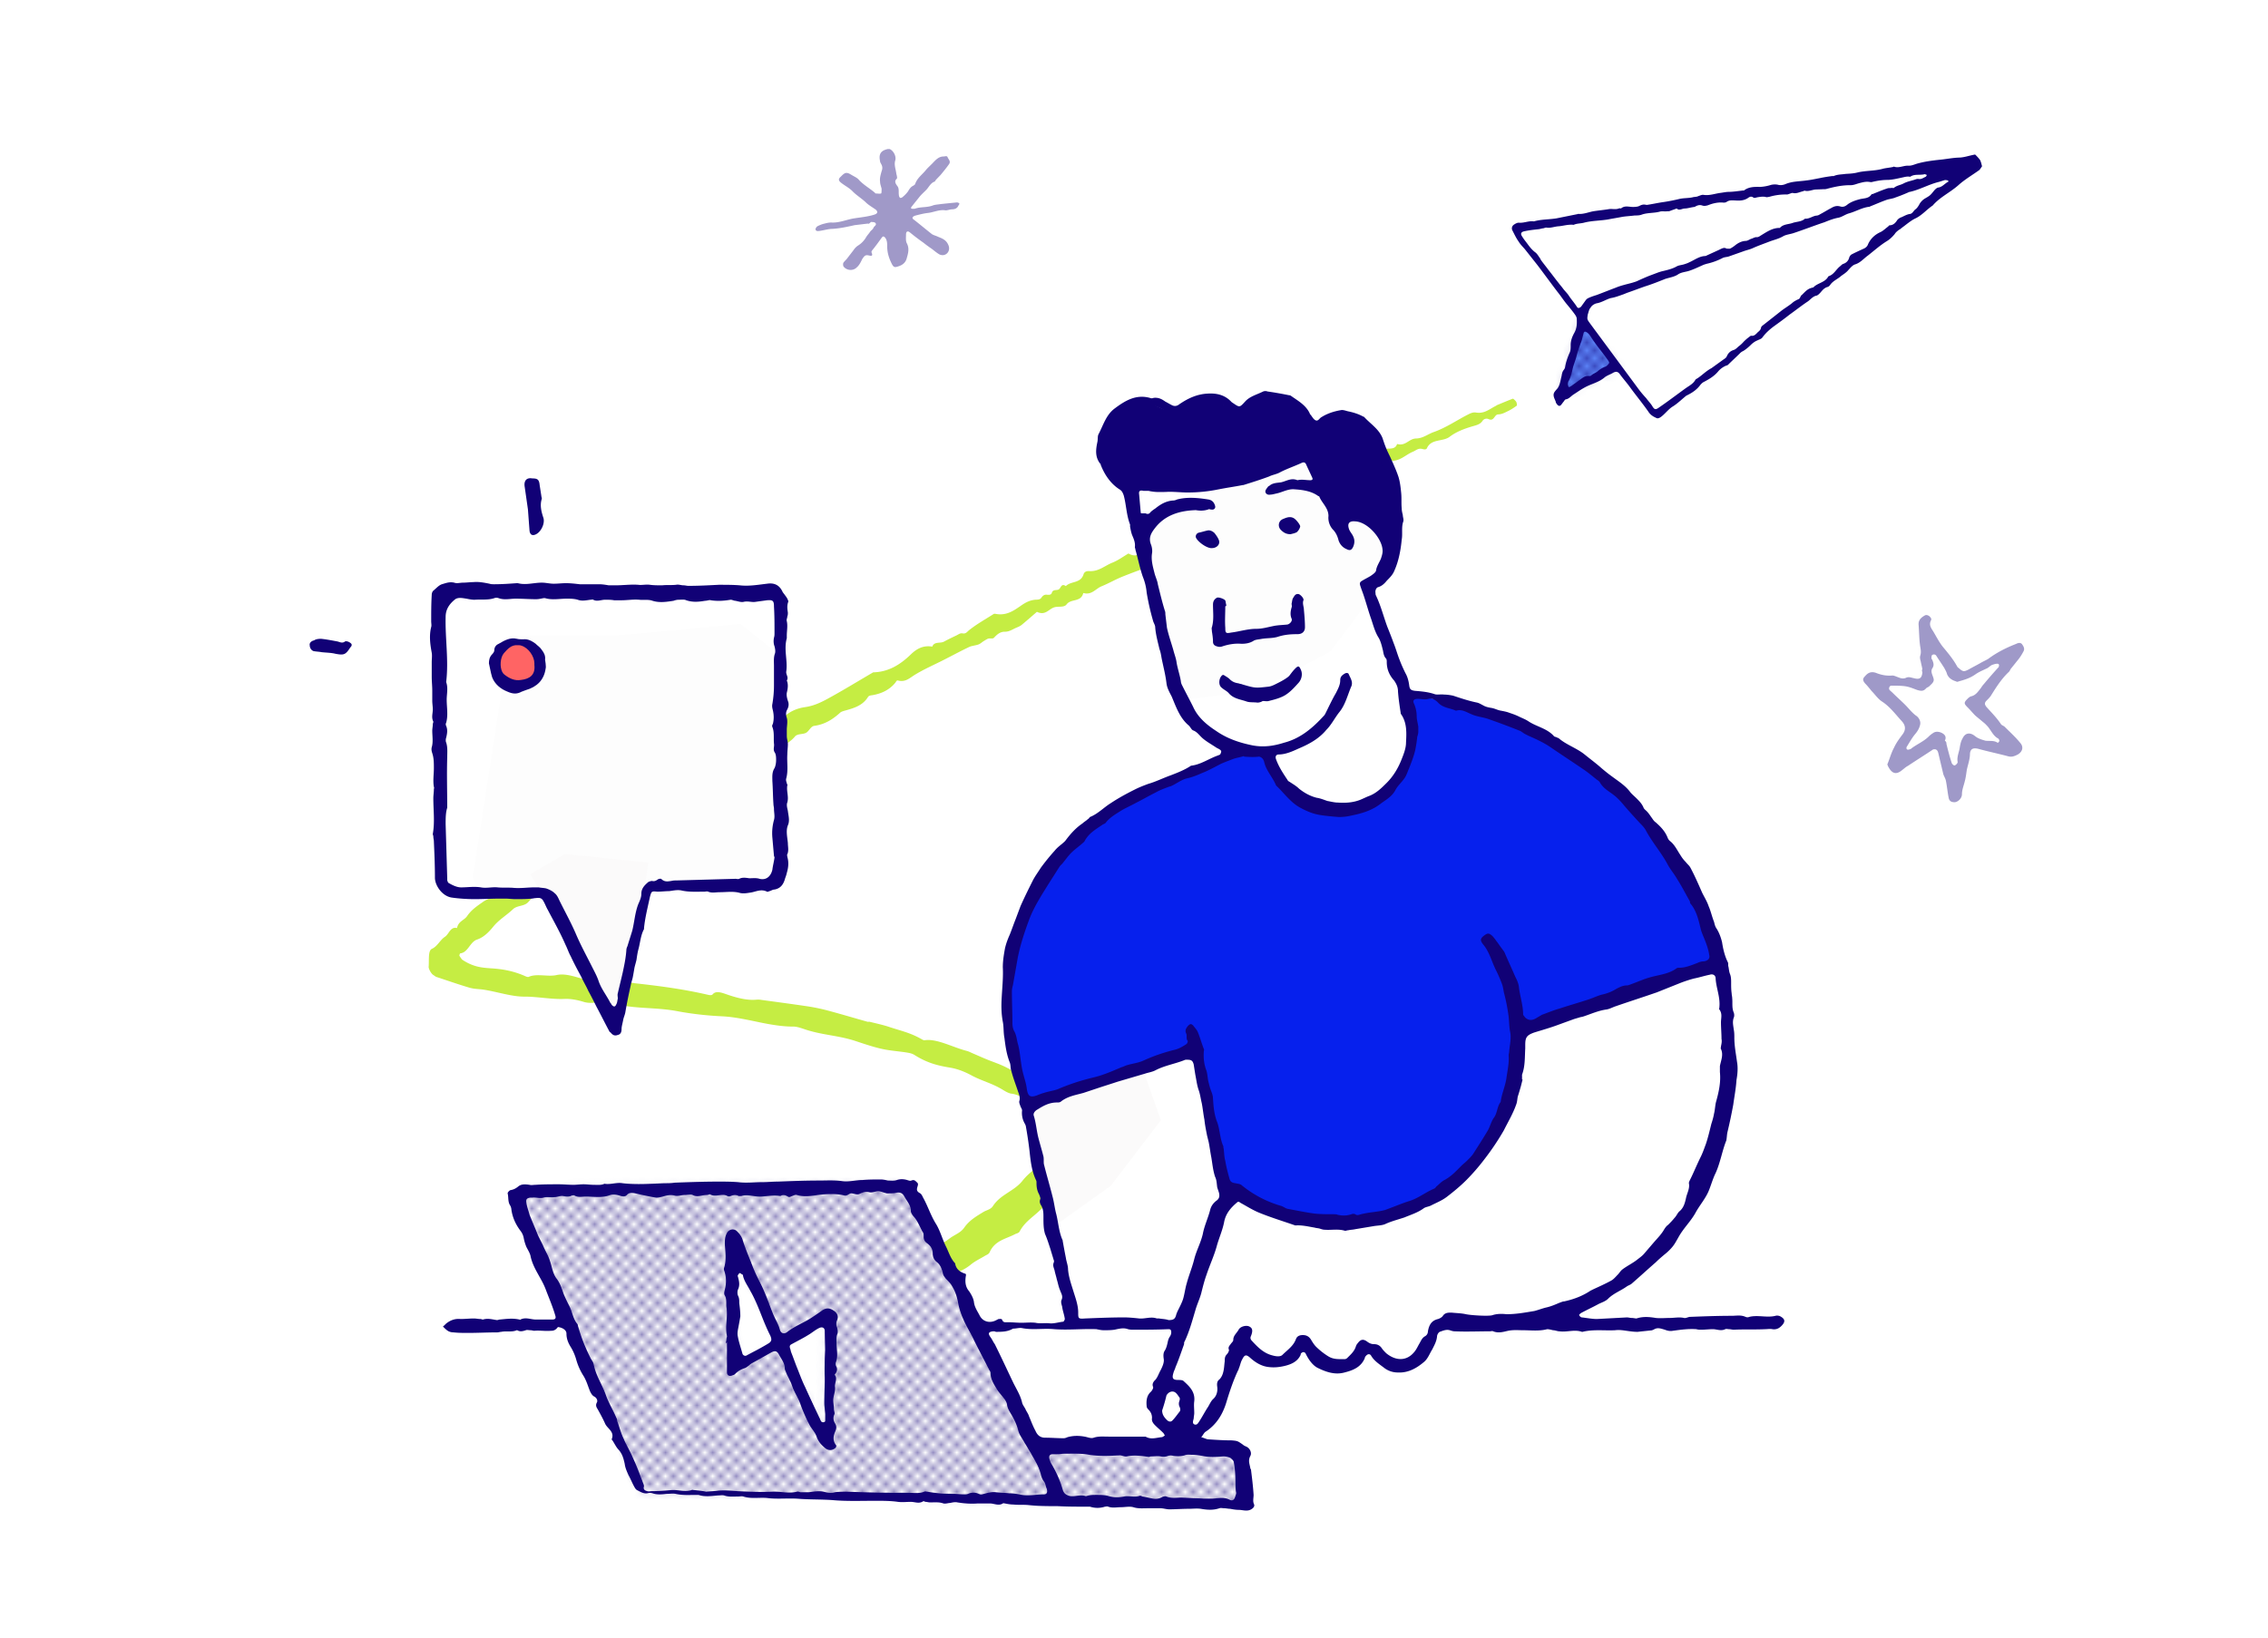 <?xml version="1.0" encoding="utf-8"?>
<svg xmlns="http://www.w3.org/2000/svg" fill="none" height="208" width="288">
  <path d="M190.024 51.518c-.823.377-1.479 1.065-2.592.882-.428-.07-.758.125-1.082.283-1.418.732-2.743 1.648-4.26 2.184-.763.26-1.381.812-2.281.83-.895.016-1.324 1.015-2.4.695-.29.908-1.303.403-1.904.71-.604.327-1.173.717-1.805.992-1.171.515-2.23 1.237-3.663 1.243-.484-.006-.932.103-1.061.84-.079.443-.765.112-.911.492-.17.442-.533.288-.934.17-.629-.178-1.199-.27-1.418.432-.114.379-.457.514-.807.503-1.705-.015-2.81 1.116-4.219 1.66-.128.052-.21.213-.357.192-1.532-.308-2.426.659-3.594 1.072-1.125.408-2.039 1.218-3.086 1.783-.317.172-.737.164-1.109.232-.522.081-1.101.044-1.553.254-1.029.489-1.973 1.149-2.995 1.65-.693.341-1.45.566-2.185.83-.122.049-.381-.129-.452-.007-.47.705-.885 1.513-2.062.863-.67.395-1.299.868-2.02 1.157-.984.381-1.756 1.166-2.986 1.078-.303-.02-.601.09-.695.41-.373 1.186-1.594.827-2.247 1.496-.628-.43-.619.334-.954.448-.292.108-.697-.04-.829.414-.075.258-.364.264-.62.235-.333-.037-.533.12-.71.383-.125.202-.373.235-.608.245-.804.017-1.426.37-2.028.795-.895.617-1.804 1.257-3.144 1.013-.111-.024-.219-.032-.293.024-1.04.662-2.12 1.262-3.097 2.04-.249.2-.416.492-.824.411-.319-.061-.536.14-.779.254-.538.257-1.07.51-1.593.793-.473.256-1.236-.05-1.484.634-1.174-.2-2.009.3-2.713.981-1.328 1.285-2.815 2.238-4.791 2.286-1.972 1.149-3.912 2.346-5.92 3.43-.84.454-1.711.84-2.724.987-1.087.153-2.068.599-2.813 1.385-1.319 1.397-2.855 2.343-4.72 2.716-.232.041-.608-.09-.644.18-.158 1.188-1.09 1.04-1.72 1.363-.715.386-1.4.84-2.299.907-.666.043-1.11.617-1.514 1.169-.507.674-1.548.418-1.778 1.544-.019.11-.145.129-.253.086-.802-.401-1.185.056-1.663.314a71.624 71.624 0 0 0-3.034 1.855c-.263.176-.456.48-.705.681-.209.18-.397.432-.704.381-.406-.065-.69.022-.755.541-.07.555-.805-.083-.904.238-.368 1.233-1.558.907-2.306 1.411-.718.488-1.469.927-2.207 1.376-1.249.757-2.516 1.492-3.757 2.262-.23.141-.448.326-.596.606-.282.536-.742.684-1.324.665-.447-.01-.906.104-1.081.55-.3.78-.832 1.083-1.486 1.219-.231.042-.34.334-.571.376-.586.082-.495 1.285-1.203 1.166-.741-.133-.86.849-1.402 1.075-.51.209-1.05.366-1.493.689-.71.501-1.43.973-1.976 1.768-.385.576-1.103.629-1.296 1.535-.838-.215-1.007.761-1.532 1.111-.611.397-.965 1.222-1.647 1.524-.52.23-.347 1.44-.42 2.28-.019.278.338.903.593 1.05.128.081.272.203.385.243 1.4.463 2.81.954 4.186 1.363.624.18 1.176.166 1.766.249 1.718.257 3.592.899 5.213.892 1.658-.01 3.489.37 5.122.29.737-.031 1.555.112 2.426.377.792.24 1.43.062 2.133.05.252-.002.44-.171.714-.085 3.26 1.029 5.938.635 9.012 1.212 1.974.371 3.89.572 5.743.657 1.556.078 3.219.449 4.872.792 1.439.292 2.842.52 4.156.511.499-.002 1.104.239 1.686.426 2.135.668 4.024.7 6.184 1.403 1.322.439 2.668.898 3.909 1.113.867.149 1.707.213 2.572.347.325.059.662.094 1.035.327 1.708 1.081 3.146 1.374 4.566 1.609.818.142 1.695.454 2.639.963 1.376.743 2.598.985 4.017 1.855.385.243.781.447 1.091.48 1.464.161 3.237 1.758 5.001 3.328.453.406.741 1.035.855 1.692.118.688.032 1.118-.161 1.423-.374.619-.701 1.313-1.164 1.78-1.004.993-2.21 1.661-3.12 2.804-1.094 1.392-2.793 1.724-3.793 3.266-.276.416-.772.484-1.168.714-.893.549-1.802 1.057-2.471 2.019-.456.647-1.185.874-1.776 1.31-.552.398-1.065.842-1.804.907-.382.039-.724.224-.914.594-.423.829-1.102 1.196-1.824 1.485-.511.209-.665.994-1.249 1.092-.564.088-.961.519-1.516.635-1.06.239-1.607 1.369-2.603 1.739-.938.357-1.736 1.021-2.413 1.838-1.187 1.425-2.76 2.158-4.238 3.056-.35.206-.489.815-.894.884-.716.119-.909 1.108-1.67 1.168-.73.044-1.218.608-1.822.934-.121.065-.256.105-.363.196l-3.321 2.995c-.102.089-.156.302-.299.278-1.217-.16-1.845.796-2.788 1.155-.918.346-.914 1.93-.914 3.483 0 .35.512 1.226.78 1.349 1.096.477 2.226.969 2.621-.08.21-.564.583-.799.979-1.029 1.018-.617 2.159-1.032 2.997-1.936.753-.807 1.662-1.315 2.541-1.889.457-.297.975-.493 1.411-.829.69-.54 1.403-1.025 1.976-1.768.537-.691 1.389-.884 2.129-1.233.613-.298 1.324-.414 1.565-1.363.093-.334.39-.41.631-.541 1.155-.64 2.285-1.317 3.17-2.446.449-.577 1.175-.701 1.779-1.027.684-.37 1.349-.762 1.781-1.563.202-.36.569-.475.872-.672.891-.564 1.791-1.1 2.675-1.678.23-.14.411-.371.617-.566.268-.262.479-.643.819-.76a5.61 5.61 0 0 0 1.897-1.024c.569-.474 1.241-.77 1.864-1.157.201-.108.434-.184.543-.426.663-1.494 2.062-1.682 3.222-2.291.201-.109.468-.119.589-.352.58-1.081 1.452-1.669 2.249-2.383.382-.34.738-.716 1.162-.978 1.099-.66 1.948-1.736 2.825-2.761.313-.369.594-.788.903-1.155.617-.734.731-2.065.541-3.765-.098-.866-.45-1.711-1.122-2.667-2.564-3.642-2.561-3.66-5.119-5.268-1.031-.646-2.069-1.304-3.067-1.817-.867-.451-1.677-.698-2.52-1.044-.6-.244-1.203-.52-1.81-.776-.239-.105-.491-.236-.714-.3-1.796-.449-3.852-1.61-5.39-1.364-.089.015-.226-.045-.347-.113-1.476-.856-2.747-1.105-4.081-1.554-.875-.295-1.707-.464-2.55-.677-.11-.024-.196.022-.313-.015-1.709-.48-3.438-.999-5.138-1.45a23.832 23.832 0 0 0-2.49-.509c-1.943-.287-3.876-.546-5.804-.807a2.314 2.314 0 0 0-.622-.032c-1.07.111-2.292-.165-3.587-.601-.757-.259-1.546-.601-1.986-.08-.144.178-.46.099-.737.031-3.13-.715-6.126-1.101-9.104-1.43-1.056-.114-2.323-.716-3.033-.032-1.472-.524-2.628-.234-4.055-.649-1.037-.309-2.03-.558-2.876-.368-1.09.255-2.525-.223-3.538.224-.15.081-.432-.067-.671-.172-1.518-.633-2.863-.825-4.167-.906-1.095-.077-2.194-.151-3.599-1.079-.111-.074-.256-.33-.386-.51a.838.838 0 0 1 .031-.184c.022-.045.039-.121.081-.127.987-.098 1.232-1.45 2.124-1.748.82-.275 1.476-.913 2.053-1.626.74-.917 1.694-1.449 2.505-2.221.551-.531 1.445-.346 1.953-.921.316-.354.65-.685 1-.99.274-.249.57-.459.885-.645.86-.515 1.946-.633 2.313-2 .057-.232.247-.301.396-.398 3.04-1.675 6.102-3.311 9.123-5.009.955-.532 1.628-1.547 2.608-2.043 2.244-1.128 4.424-2.388 6.633-3.58.16-.088.375-.087.504-.223.349-.389.547-1.08 1.035-1.177.514-.094 1.073-.095 1.475-.396.51-.392.89-1.014 1.455-1.302.87-.47 1.475-1.481 2.828-1.01 1.173-.8 2.625-1.083 3.603-2.246.327-.393.984-.247 1.417-.48.392-.213.59-.82 1.044-.882 1.306-.17 2.348-.817 3.283-1.672.13-.12.312-.169.477-.224 1.162-.327 2.35-.618 3.066-1.773.125-.2.394-.196.625-.237 1.129-.209 2.113-.673 2.853-1.59.087-.115.155-.302.305-.266.945.258 1.472-.293 2.096-.68 1.201-.749 2.506-1.303 3.763-1.949 1.056-.536 2.097-1.099 3.167-1.61.364-.18.819-.191 1.204-.332.253-.087.447-.292.677-.432.196-.106.371-.251.584-.316.217-.067.544.057.707-.098.389-.41.777-.787 1.407-.776.548.005.966-.305 1.43-.505.256-.105.511-.21.725-.391.642-.531 1.266-1.085 1.902-1.629 1.119.532 1.511-.415 2.278-.595.501-.12 1.184.062 1.492-.355.566-.756 1.829-.236 2.118-1.444 1.075.305 1.555-.539 2.317-.85.849-.341 1.64-.802 2.482-1.156 1.292-.531 2.625-1 3.931-1.505.128-.053.249-.118.363-.196.634-.426 1.154-1.04 1.985-1.138.808-.103 1.386-.682 2.084-1.026a.927.927 0 0 1 .548-.129c1.309.162 2.218-.43 2.963-1.349.232-.292.75-.104 1.081-.25 1.13-.493 2.233-1.038 3.355-1.56.417-.192.842-.355 1.279-.508.423-.144.859-.263 1.283-.392a3.6 3.6 0 0 0 .639-.261c1.565-.761 3.11-1.546 4.689-2.281.371-.167.819-.192 1.225-.295.23-.057.468-.085.676-.18 1.794-.903 3.6-1.794 5.367-2.748.825-.446 2.012-.185 2.659-.985 1.26.155 1.974-.749 2.951-1.142.378-.154.664-.492 1.204-.334.223.064.472.08.552-.097.558-1.253 2.028-.794 2.9-1.466.844-.639 1.845-1.012 2.87-1.316.487-.145.981-.229 1.294-.698a.613.613 0 0 1 .795-.212c.687.297.694-.592 1.191-.61.45-.01.818-.208 1.182-.387.416-.192.798-.448 1.173-.717.055-.03.022-.296-.047-.46-.053-.121-.223-.28-.343-.382-.06-.051-.119-.052-.159-.03-.686.27-1.36.55-2.039.833l.014.026Z" fill="#C5ED43"/>
  <path d="m134.135 155.555-3.452-13.81c1.705-2.071 4.741-5.671 5.034-5.671.292 0 5.969-.488 8.771-.731l.731.731 2.193 6.213-6.371 8.336-6.906 4.932Z" fill="#FBFAFA"/>
  <path d="m148.514 84.905-4.021-17.909 21.209-11.565 8.396 11.565 2.559 1.096-.731 4.752-2.559 4.02-4.386 5.848-9.502 5.117-9.868 1.096-1.097-4.02Z" fill="#FDFDFD"/>
  <path d="m160.957 95.487 2.037 4.142 3.191 2.716 4.821 1.019 4.075-1.358 2.852-3.056 1.222-2.784.34-3.192-.408-4.617 4.482.611 6.858 1.901 6.587 2.717 5.296 3.938 4.618 4.753 3.056 3.26 3.734 5.772 2.852 4.481 1.969 6.926-25.464 8.217-1.358 8.013-2.376 5.907-4.754 5.5-4.889 2.92-4.346 1.494-6.111.679-5.636-1.018-7.47-3.056-4.753-17.927-20.846 7.198-2.852-11.747 1.561-12.291 4.414-6.655 4.618-5.568 6.451-3.599 7.809-3.123 5.432-2.513 2.988.34Z" fill="#0620ED"/>
  <path d="m165.982 58.003 3.939 7.809h2.512l3.192 1.494 1.493.883s0-3.735.136-4.075c.136-.34-.339-4.82-.339-4.82l-3.056-4.279-1.562-2.173-2.92.34-2.173 1.018-2.58-3.055-3.191-1.223-3.396 1.834-1.154.475-2.512-1.358h-2.852l-2.377 1.698-3.599-1.562-3.056.883-2.037 3.259.204 3.531 2.037 2.852 2.512.815h5.84l4.821-.883 4.618-1.019 5.5-2.444Z" fill="#110176"/>
  <path d="m131.823 184.032-16.704-33.544-49.23.543 15.482 38.366 76.12 1.561.204-6.315-25.872-.611Zm-26.958-1.29-5.771-11.883-5.772 2.58-1.019-15.21.543-1.358 5.636 12.562 1.698.475 4.753-2.852-.068 15.686Z" fill="#fff"/>
  <path d="M93.25 173.506v-15.618l5.877 12.595 6.006-3.088v15.957l-6.005-12.869-5.878 3.023Z" fill="#fff" stroke="#110176" stroke-width=".679"/>
  <mask height="41" id="a" maskUnits="userSpaceOnUse" style="mask-type:alpha" width="93" x="65" y="150">
    <path d="m131.823 184.034-16.704-33.544-49.23.543 15.482 38.366 76.12 1.562.204-6.315-25.872-.612Zm-26.958-1.29-5.771-11.883-5.772 2.58-1.019-15.21.543-1.358 5.636 12.562 1.698.475 4.753-2.852-.068 15.686Z" fill="#D9D9D9"/>
  </mask>
  <defs>
    <pattern height="2" id="b" patternUnits="userSpaceOnUse" width="2" x="0" y="0">
      <circle cx=".5" cy=".5" fill="#110176" r=".4"/>
      <circle cx="1.5" cy="1.5" fill="#110176" r=".4"/>
    </pattern>
  </defs>
  <g mask="url(#a)">
    <path d="M0 0h288v208H0z" fill="url(#b)"/>
  </g>
  <path d="M69.961 169.029c-.747.068-1.426-.068-2.105 0-.136 0-.34-.068-.475-.068-.204 0-.475-.068-.611 0-.408.136-.747.204-1.087 0h-.068c-.61.272-1.29.068-1.969.204-.136 0-.34.068-.475.068-1.222 0-2.513.068-3.735.068-.611 0-1.222 0-1.833-.068-.272 0-.544-.068-.747-.204-.204-.136-.408-.339-.611-.543.203-.136.34-.339.543-.475.475-.34 1.018-.544 1.698-.476.543 0 1.154-.068 1.697-.068.272 0 .543.068.815.068.136 0 .204.068.34.068.61-.203 1.222 0 1.765.068.136 0 .272-.068.34-.068.814-.068 1.63-.203 2.512 0 .068 0 .136.068.136 0 .679-.339 1.29 0 1.969 0h2.037c.407 0 .543-.136.407-.543-.339-1.154-.814-2.241-1.222-3.327-.543-1.426-1.562-2.581-1.901-4.142-.068-.408-.34-.815-.543-1.223a5.73 5.73 0 0 1-.34-1.154 2.104 2.104 0 0 0-.407-.883c-.611-.815-1.019-1.697-1.155-2.716 0-.136-.068-.339-.135-.475-.34-.476-.204-1.087-.34-1.562 0-.136.204-.34.34-.408.407-.067.679-.203 1.018-.475.407-.339.95-.271 1.426-.204.272.068.475 0 .747 0 1.019-.067 1.97-.067 2.988-.067.611 0 1.222.067 1.833.067.408 0 .815-.067 1.29-.067.408 0 .883.067 1.29.067.476 0 .951.068 1.359-.135.747.135 1.562-.204 2.308-.068 1.766.203 3.531.068 5.297 0 .407 0 .883 0 1.29-.068 1.834-.068 3.667-.136 5.5-.136.883 0 1.698 0 2.58.068 1.02.136 2.038 0 3.056 0 .68 0 1.29-.068 1.97-.068 1.765-.068 3.463-.136 5.228-.136.951 0 1.902-.068 2.92.068.883.136 1.766-.136 2.648-.136.747-.068 1.494-.068 2.309-.068.272 0 .611.068.883.136.407 0 .747.068 1.154-.068.408-.136.815-.136 1.29 0 .204.068.408.136.544.068.339-.136.475 0 .679.204.271.204.136.407.068.679-.068.272-.068.475.271.679.272.136.34.34.476.611.611 1.087.95 2.241 1.629 3.327.544.883.815 1.97 1.291 2.92.339.679.543 1.426 1.086 2.037.068.068.068.068.068.136.136.679.611 1.019 1.222 1.223.204.067.136.135.136.271-.136.747-.068 1.426.407 1.969.272.408.544.883.612 1.358.067.68.475 1.223.746 1.766.408.747 1.223.951 1.97.611l.407-.204c.204 0 .408-.068.475.136.136.34.408.272.679.272.612 0 1.155.068 1.766.068s1.154-.068 1.766 0c.611.136 1.154 0 1.765.068.543.068 1.154-.136 1.766-.204.067 0 .203-.272.203-.34-.068-.543-.271-1.018-.339-1.561-.068-.272-.204-.612-.068-.883.204-.475-.068-.815-.204-1.222-.204-.476-.272-.951-.407-1.359-.068-.339-.204-.746-.272-1.086-.068-.339-.272-.611-.136-1.019a.432.432 0 0 0 0-.407c-.136-.475-.271-.883-.407-1.358-.204-.611-.408-1.29-.679-1.901-.204-.679-.204-1.358-.204-2.105 0-.544 0-1.019-.272-1.494-.135-.204-.271-.476-.135-.815.068-.136-.068-.408-.136-.611-.272-.476-.34-.951-.34-1.494 0-.136 0-.204-.068-.34-.543-1.154-.679-2.376-.814-3.667a51.602 51.602 0 0 0-.476-3.191c0-.068-.068-.136-.068-.204a2.732 2.732 0 0 1-.407-1.765c0-.204-.136-.34-.204-.543-.068-.204-.204-.476-.136-.68.136-.475-.068-.882-.203-1.29-.272-.815-.611-1.697-.815-2.512-.136-.34-.068-.747-.204-1.087-.407-1.018-.543-2.037-.679-3.123-.136-.679-.068-1.358-.204-2.037-.203-1.087-.203-2.105-.135-3.192.067-1.222.203-2.512.135-3.735 0-.814.136-1.629.272-2.376.136-.611.339-1.155.611-1.766.272-.679.475-1.29.747-1.969l.611-1.63c.476-1.086 1.019-2.173 1.562-3.259.272-.543.679-1.087 1.019-1.63a27.328 27.328 0 0 1 1.765-2.173c.272-.339.611-.611.951-.882.136-.136.339-.272.475-.476.611-.815 1.29-1.562 2.105-2.105.204-.204.475-.339.679-.543.136-.068.204-.204.272-.272 1.018-.407 1.765-1.222 2.648-1.765 1.019-.679 2.037-1.222 3.124-1.766.543-.271 1.086-.475 1.629-.679.951-.271 1.902-.747 2.852-1.086.883-.34 1.766-.68 2.581-1.223 1.222-.135 2.24-.882 3.395-1.29.136-.067.271-.067.339-.203s.136-.34.068-.408c-.136-.203-.407-.271-.611-.407-.611-.408-1.222-.747-1.697-1.155-.408-.34-.68-.814-1.223-1.018-.203-.068-.339-.408-.543-.611-1.154-.95-1.63-2.377-2.173-3.667-.272-.543-.611-1.087-.679-1.766-.136-1.086-.407-2.105-.611-3.123-.068-.408-.136-.815-.272-1.155-.203-.882-.475-1.833-.543-2.784 0-.271-.204-.543-.272-.814a30.771 30.771 0 0 1-.814-3.6 6.935 6.935 0 0 0-.476-1.969c-.407-1.154-.611-2.308-.95-3.463 0-.136-.068-.203-.068-.34.068-.542-.136-1.018-.34-1.493-.136-.34-.204-.747-.271-1.087v-.271c-.476-1.222-.476-2.513-.815-3.735-.136-.34-.204-.543-.544-.747-1.154-.747-1.901-1.901-2.376-3.123 0-.068 0-.136-.068-.136-.679-.883-.543-1.834-.34-2.784.068-.34 0-.68.136-.951.611-1.155.951-2.445 2.037-3.26 1.358-1.018 2.716-1.833 4.482-1.358a.58.58 0 0 0 .475 0c.611-.068 1.019.136 1.494.476.272.136.476.271.747.407.34.204.679.204 1.019-.068 1.086-.747 2.241-1.29 3.599-1.358 1.086-.068 2.105.136 2.92.95l.135.137c1.019.679.951.747 1.698-.068.611-.68 1.494-.883 2.309-1.29a.75.75 0 0 1 .543 0 45.93 45.93 0 0 1 2.716.475.52.52 0 0 1 .34.136c.882.61 1.833 1.154 2.308 2.173 0 .068.068.136.136.203.204.272.34.544.611.68.34.135.476-.272.747-.408.747-.475 1.63-.747 2.445-.883.271-.068.611.068.883.136.679.136 1.358.34 1.969.68.068 0 .136.067.136.067.814.883 1.833 1.494 2.308 2.648.136.408.272.815.408 1.155.203.543.475 1.018.679 1.494.339.747.679 1.493.95 2.308.204.68.272 1.358.34 2.037.068.68 0 1.29.068 1.97 0 .271.068.543.136.814 0 .272.136.544.068.815-.272.747-.068 1.562-.204 2.31-.136 1.425-.408 2.851-1.019 4.141-.203.408-.543.747-.882 1.087-.272.34-.612.679-1.087.814-.272.068-.407.476-.339.748 0 .135 0 .203.067.339.612 1.29.951 2.648 1.426 3.938.272.68.544 1.358.815 2.105.272.68.476 1.427.747 2.106.204.543.476 1.154.747 1.697.272.475.408 1.019.476 1.562.067.475.203.611.746.679.815.068 1.63.136 2.445.407.34.136.815 0 1.222.068.408 0 .815.068 1.155.136 1.018.34 2.037.68 3.055.883.272.068.476.203.747.34.34.203.679.271 1.087.339.407.068.747.271 1.154.34.34.067.747.135 1.087.271.407.136.814.272 1.222.475.407.204.815.34 1.222.611 1.019.68 2.309.883 3.192 1.834.068.136.271.136.407.204.068.067.204.067.272.135.95.815 2.241 1.223 3.259 2.038.747.61 1.494 1.154 2.173 1.765.407.34.815.68 1.29 1.019.815.61 1.698 1.154 2.309 1.969.204.271.543.543.815.815.339.339.679.679.883 1.154.067.204.271.34.407.475.272.272.475.612.679.883.136.204.272.408.475.543.612.544 1.155 1.087 1.494 1.902.068.203.204.407.408.543.543.475.815 1.086 1.222 1.698.204.339.407.611.679.882.204.272.475.476.611.747.543 1.019 1.019 2.105 1.494 3.192.272.543.611 1.086.815 1.697.272.611.407 1.291.679 1.97.068.271.136.611.339.882.34.544.544 1.155.68 1.698.135.883.339 1.765.746 2.58.068.136 0 .408.068.544.068.339.068.611.204.95.136.34.136.747.136 1.087 0 .475 0 .882.068 1.358 0 .203.068.407.068.611.068.611-.068 1.222.203 1.833.068.204.068.476 0 .611-.203.544-.067 1.019 0 1.562.068.34.068.679.068 1.019 0 1.018.204 2.037.34 3.055.136.747.068 1.562-.068 2.309-.068 1.087-.272 2.105-.408 3.124a65.47 65.47 0 0 1-.746 3.531c-.068.339-.068.679-.136 1.018-.543 1.358-.747 2.784-1.358 4.143-.34.679-.544 1.426-.815 2.105-.408 1.086-1.222 1.969-1.766 2.987-.611 1.087-1.561 1.97-2.173 3.124-.203.339-.407.747-.679 1.086-.271.34-.611.679-.95.951-.408.34-.815.679-1.223 1.087-1.018.882-1.969 1.765-2.987 2.648-.204.204-.476.271-.679.407-.747.543-1.698.883-2.377 1.562-.34.34-.815.475-1.222.679-.747.408-1.494.747-2.241 1.154-.068.068-.272.204-.204.272.068.136.204.272.34.272.611.068 1.29.203 1.901.203l3.803-.203c.203 0 .407.068.611.068.203 0 .475.067.611.067.815-.271 1.63-.203 2.444-.067.612.067 1.223 0 1.766 0 .611 0 1.222-.136 1.833 0 .204.067.544-.136.747-.136 1.766-.068 3.531-.136 5.297-.136.611 0 1.154-.136 1.765.136a.58.58 0 0 0 .476 0c1.086-.272 2.24.136 3.327-.136.204-.068.475 0 .611.068.611.339.679.679.136 1.222-.34.34-.679.475-1.154.408-.272-.068-.612 0-.883 0-1.358.067-2.649 0-4.007.067-.203 0-.407-.067-.611-.067-.136 0-.339-.068-.475 0-.543.271-1.087 0-1.562 0-.475 0-1.018.067-1.494.067-.203 0-.407 0-.611-.067-1.018-.068-1.969.067-2.988.203-.339.068-.679 0-1.018-.136-.476-.135-.951-.339-1.426 0-.068 0-.136 0-.136.068-.611.068-1.29.136-1.901.204-.476 0-.951-.068-1.426-.136-.476-.068-.951-.136-1.426-.068-1.358.068-2.784-.135-4.142.204h-.068c-.951-.339-1.902.068-2.852-.068-.272 0-.544-.136-.815-.136-.272-.068-.543-.135-.747-.135-1.019.271-2.037.135-3.056.135-.611 0-1.222-.068-1.901.068-.611.136-1.222.34-1.901.068-.136-.068-.272 0-.408 0-1.494 0-2.988.068-4.482 0-.203 0-.407-.068-.611-.136-.475-.135-.882.068-1.29.204-.136.068-.339.34-.339.611-.068.611-.34 1.087-.612 1.63-.339.543-.543 1.154-1.018 1.562-.951.815-2.037 1.426-3.327 1.358a2.82 2.82 0 0 1-1.698-.543c-.611-.476-1.29-.883-1.698-1.562-.135-.272-.407-.272-.611-.068-.068.068-.204.204-.204.339-.475 1.155-1.493 1.562-2.58 1.834-1.222.339-2.377-.068-3.463-.611-.611-.34-1.086-1.019-1.426-1.698-.136-.339-.407-.339-.611-.136-.068.068-.068.136-.068.204-.407.883-1.222 1.222-2.105 1.426-.611.136-1.222.204-1.833.136-.951-.068-1.766-.543-2.513-1.223-.475-.407-.679-.339-.951.204-.203.34-.271.747-.407 1.087-.068.135-.068.271-.136.339-.611 1.29-1.086 2.716-1.494 4.074-.475 1.562-1.29 2.852-2.648 3.735-.204.136-.339.476-.543.679.271.068.543.204.815.272 1.018.068 2.037.136 3.055.136.747.068.747.068 1.426.543.136.136.34.204.476.272.407.203.679.746.475 1.154-.34.611-.068 1.086 0 1.63l.068.067c.136 1.087.272 2.173.339 3.26 0 .407-.135.815.068 1.222.068.204-.068.408-.271.543-.544.408-1.155.136-1.698.136-.339 0-.747-.068-1.086-.136-.272 0-.476-.068-.747-.068-.204 0-.408-.067-.611 0-.815.272-1.562.204-2.377.068-.475-.067-1.019 0-1.494 0-.815 0-1.698.068-2.512.068-.34 0-.747-.136-1.087-.136h-1.63c-.611 0-1.222.068-1.833-.135-.475-.136-1.019 0-1.562 0-.543 0-1.086.135-1.63-.068-.135-.068-.271 0-.407 0a3.043 3.043 0 0 1-1.901 0h-.34c-1.29 0-2.512 0-3.802-.068-1.223 0-2.445 0-3.667-.136-.679-.068-1.29 0-1.902-.068-.339 0-.747-.068-1.086-.136-.068 0-.204-.068-.272 0-.543.34-1.086 0-1.629 0h-1.562c-.883.068-1.698 0-2.581-.135-.271-.068-.611 0-.882.067-.272 0-.611.136-.883.068-.543-.203-1.154-.135-1.698-.135-.203 0-.407-.068-.543-.068-.136 0-.271-.136-.339-.068-.544.339-1.019.068-1.562.068-.543 0-1.087.068-1.63 0-.951-.136-1.901-.136-2.852-.136-1.765 0-3.531.068-5.228-.068-1.562-.136-3.192-.068-4.754-.204-1.222-.068-2.444.068-3.667-.068-1.018-.135-2.105.136-3.123-.203-.204-.068-.475 0-.747 0-.543 0-1.154.068-1.698-.136-.271-.068-.543 0-.815 0-.815.068-1.63.204-2.444-.068h-.34c-.882 0-1.697.068-2.58-.136-.34-.068-.68 0-1.087 0-.61.068-1.222.136-1.833-.068-.204-.068-.407-.068-.679 0-.475.068-.883-.204-1.29-.407-.136-.068-.272-.272-.34-.408-.271-.475-.475-1.018-.747-1.494-.203-.475-.407-.882-.475-1.426-.136-.611-.272-1.222-.747-1.765-.34-.34-.543-.815-.815-1.222-.068-.068-.135-.136-.068-.204.34-.951-.61-1.29-.882-1.969-.272-.611-.611-1.223-.951-1.834-.136-.203-.272-.475-.068-.815.136-.271-.068-.611-.34-.746-.271-.136-.407-.408-.543-.68-.271-.679-.475-1.426-.883-2.037a7.719 7.719 0 0 1-.882-2.037 6.463 6.463 0 0 0-.611-1.426c-.34-.543-.612-1.086-.612-1.833 0-.408-.475-.747-1.086-.815-.34.475-.679.475-.883.475ZM157.965 96.1v-.068c-.407.136-.883.204-1.29.34-.543.204-1.086.407-1.562.61-.815.408-1.63.884-2.512 1.223-.611.272-1.29.543-1.97.68-.679.203-1.29.678-1.901.95-.136.068-.271.068-.407.136-.543.203-1.087.407-1.562.679-.815.407-1.63.883-2.445 1.29-.611.339-1.222.611-1.833.951-.747.475-1.494.882-2.037 1.561-.068.136-.272.204-.408.272-.882.611-1.765 1.086-2.308 2.105-.068.136-.204.204-.34.34-.475.407-.95.746-1.358 1.154-.407.407-.679.815-1.018 1.222-.136.204-.34.34-.476.543l-1.426 2.241c-.883 1.426-1.765 2.784-2.376 4.346-.612 1.63-1.155 3.26-1.494 4.957l-.611 3.463c-.068.272-.136.543-.136.815 0 1.358.068 2.716.068 4.074 0 .34.068.679.203.951.34.543.34 1.222.544 1.833.203.883.271 1.766.407 2.581.068.475.204 1.018.34 1.494.135.475.271.95.339 1.494.136.882.407 1.086 1.222.814.34-.135.679-.271.951-.339.611-.204 1.222-.272 1.765-.475a27.708 27.708 0 0 1 4.007-1.358c.543-.136 1.154-.272 1.697-.476.815-.271 1.562-.611 2.377-.95.272-.068.475-.204.747-.272.679-.204 1.358-.272 1.969-.543a22.952 22.952 0 0 1 4.142-1.426c.476-.136.951-.408 1.358-.679.136-.068.204-.34.204-.408-.271-.271-.068-.679-.204-.95-.203-.408 0-.68.204-.951.272-.272.408-.34.679-.068.204.272.476.543.611.883.272.679.476 1.426.747 2.105 0 .068.068.136 0 .203-.068.883 0 1.698.34 2.581.136.475.136 1.018.271 1.494.068.271.136.543.204.747.136.407.34.815.34 1.222.068 1.019.136 2.037.543 3.056.339.95.339 2.037.747 2.987.068.068 0 .204.068.34.068.543.068 1.086.204 1.562.135.815.339 1.562.543 2.308.136.408.339.476.747.544.271.068.611.068.815.271a14.076 14.076 0 0 0 4.889 2.581c.339.068.611.339.95.407 1.155.204 2.377.475 3.531.611.747.068 1.562.068 2.309.068.136 0 .34 0 .475.068.612.136 1.155.136 1.766-.068a.579.579 0 0 1 .475 0c.272.204.476.068.747 0a12.335 12.335 0 0 1 1.562-.271c.475-.068 1.019-.136 1.494-.272.951-.34 1.901-.747 2.92-1.087 1.222-.339 2.173-1.154 3.327-1.629.136-.068.204-.204.272-.272.339-.271.611-.611 1.018-.815.883-.475 1.494-1.154 2.173-1.833.204-.204.475-.408.679-.611.272-.272.543-.543.747-.815.611-.951 1.222-1.901 1.834-2.92.339-.543.475-1.222.814-1.698.476-.611.408-1.426.883-2.037.136-1.086.611-2.037.747-3.123.136-.951.34-1.834.272-2.784 0-.204.068-.34.068-.544.068-.814.271-1.561.135-2.376-.135-.611-.135-1.29-.203-1.969a23.201 23.201 0 0 0-.611-3.124c-.068-.408-.136-.815-.272-1.154a18.32 18.32 0 0 0-.747-1.698c-.543-1.087-.815-2.309-1.63-3.259-.407-.544-.339-.747.204-1.155.407-.271.543-.271.951.068.203.204.407.475.543.679.272.34.475.679.747 1.019.136.203.272.339.339.543.408.951.883 1.969 1.291 2.92.203.407.407.815.475 1.29.136 1.222.543 2.377.543 3.531 0 .136.136.204.204.34.407.475.951.475 1.494.135.203-.135.475-.271.679-.407.747-.272 1.562-.611 2.309-.815 1.222-.407 2.444-.747 3.666-1.154.611-.204 1.155-.476 1.698-.611a5.5 5.5 0 0 0 1.833-.747c.408-.204.815-.408 1.291-.408.203 0 .475-.136.679-.204.747-.271 1.494-.611 2.24-.814 1.155-.34 2.377-.408 3.396-1.155.068-.068.203-.068.339-.068.815 0 1.562-.339 2.309-.611.272-.136.543-.204.815-.204.475-.067.815-.339.679-.814-.068-.544-.272-1.155-.476-1.698-.203-.543-.475-1.086-.611-1.63-.271-1.154-.543-2.308-1.29-3.191-.068-.068-.068-.204-.068-.272-.543-.95-1.018-1.901-1.629-2.852-.34-.611-.815-1.154-1.155-1.765-.815-1.562-2.037-2.92-2.852-4.482-.204-.339-.475-.611-.747-.883-.747-.815-1.494-1.629-2.173-2.444-.407-.476-.815-.883-1.29-1.223-.543-.407-1.154-.746-1.562-1.425a.817.817 0 0 0-.339-.34c-.611-.475-1.155-.95-1.766-1.358-1.29-.883-2.648-1.766-3.938-2.648-.951-.68-1.969-1.155-3.056-1.63l-.407-.204c-.272-.136-.543-.407-.815-.475a95.645 95.645 0 0 0-4.006-1.494c-.679-.204-1.359-.272-1.97-.543-.679-.272-1.222-.68-1.969-.476h-.068c-.747-.34-1.629-.34-2.241-1.018-.339-.34-.747-.611-1.222-.476-.475.136-.883 0-1.358 0-.475 0-.679.204-.475.612a4.04 4.04 0 0 1 .339 1.561c0 .476.136.883.204 1.359v.61c0 .272-.068.476-.136.68a15.839 15.839 0 0 1-.272 1.765c-.203.815-.543 1.698-.882 2.513-.136.34-.272.747-.543 1.086-.34.475-.815.883-1.087 1.426-.407.747-1.086 1.154-1.765 1.63-1.087.883-2.377 1.29-3.735 1.562a6.882 6.882 0 0 1-1.698.203c-.815-.068-1.63-.135-2.444-.271-.815-.136-1.63-.476-2.377-.883-1.29-.679-2.105-1.901-3.124-2.852-.407-1.019-1.222-1.833-1.493-2.92-.068-.34-.272-.679-.68-.747-.407.068-1.154.068-1.901 0Zm-68.312 93.368c.68-.067 1.155-.067 1.562-.135.815-.068 1.63 0 2.445.068 1.426.067 2.92.135 4.346.067 1.086-.067 2.105.272 3.191 0 .136-.067.34.068.476.068h1.018c.611-.068 1.29-.203 1.901-.068.476.136.951.204 1.426.068.476-.068.951-.068 1.426-.068 2.105.068 4.21.136 6.315.136h1.494c.747 0 1.426.136 2.105-.136.136-.067.272 0 .408 0 1.086.204 2.173.272 3.259.272.476 0 .951.068 1.426.068.136 0 .34 0 .476-.068.475-.204.882-.204 1.358 0 .271.136.407.068.679 0 .475-.136 1.018-.272 1.494-.204.543.068 1.154.068 1.697.136.408 0 .883.068 1.29.136 1.019.272 2.105 0 3.124 0 .407 0 .475-.34.339-.747-.135-.272-.135-.611-.339-.883a2.36 2.36 0 0 1-.407-.95 6.903 6.903 0 0 0-.612-1.494c-.203-.408-.475-.815-.679-1.223-.271-.407-.475-.814-.747-1.222-.271-.543-.679-1.018-.814-1.562-.204-.814-.544-1.494-.951-2.173-.204-.339-.408-.679-.475-1.086 0-.204-.136-.475-.272-.679-.272-.407-.679-.815-.951-1.222-.407-.679-.882-1.358-.882-2.173a.52.52 0 0 0-.136-.34c-.679-1.358-1.426-2.716-2.105-4.142-.408-.815-.883-1.562-1.223-2.377a9.738 9.738 0 0 1-.611-1.833c-.136-.815-.339-1.562-.747-2.241-.203-.407-.543-.747-.882-1.086-.136-.204-.272-.34-.34-.611-.136-.612-.339-1.155-.815-1.494a1.314 1.314 0 0 1-.475-1.019c0-.611-.272-1.018-.747-1.358a.967.967 0 0 1-.407-.815c0-.204 0-.475-.136-.611-.34-.611-.611-1.358-1.087-1.901-.203-.204-.407-.544-.407-.747 0-.747-.476-1.223-.815-1.834-.204-.407-.543-.611-1.087-.475-.339.068-.746.068-1.154.068-.339-.068-.747-.272-1.086-.272-.34 0-.747.204-1.087.136-.475-.136-.883 0-1.29.204-.272.136-.611 0-.951-.068-.339-.068-.543.339-.95.272-1.087-.272-2.241-.204-3.396-.068-.882.135-1.765.271-2.648 0-.203-.068-.407.068-.611.135-.204.068-.339.204-.543.068-.34-.203-.611-.271-.95-.068-.816-.135-1.563 0-2.377.068-.883.068-1.698-.339-2.58-.068h-.34c-.34-.203-.68-.135-1.019 0a.432.432 0 0 1-.407 0c-.68-.407-1.494.204-2.173-.203-.068-.068-.272.068-.476.068-.61 0-1.154.339-1.765 0-.272-.136-.68 0-1.019 0-.407 0-.882.203-1.29.068-.543-.136-1.018 0-1.494.135-.271.068-.543.136-.815.136-.882-.136-1.765-.339-2.648-.543-.407-.068-.815-.136-1.086.204-.204.203-.408.203-.747.135-.408-.135-.95-.271-1.358-.135-1.019.407-2.037.203-3.124.203-.475 0-.95.136-1.426-.135-.068-.068-.204 0-.34 0-.339.203-.746.135-1.086.067-.34-.067-.747.136-1.086.136-.476.068-1.019-.068-1.426.068-.476.136-.951-.068-1.426 0h-.272c-.407.068-.543.204-.475.611.068.544.271 1.019.407 1.562.34.883.747 1.766 1.087 2.648l.61 1.223c.272.679.68 1.29.884 1.969.271.747.339 1.63.882 2.309.408.543.611 1.154.815 1.765.204.543.475 1.087.747 1.63.407.747.475 1.697 1.087 2.376v.068c.407 1.494.95 2.852 1.63 4.21.135.272.339.476.407.815.271 1.426 1.086 2.581 1.561 3.939.34.95.883 1.833 1.29 2.784.069.136.136.271.136.475.272.747.476 1.562.815 2.241.34.815.815 1.562 1.155 2.377.475 1.018.882 2.105 1.29 3.191.068.136.136.34.136.475-.136.408.135.544.407.612.204.067.407 0 .543 0 .815 0 1.698-.068 2.513-.136.883-.068 1.697.271 2.58 0 .068-.068.204 0 .34 0 .747.068 1.222.136 1.493.203Zm103.622-52.354h.068l-.203.815c-.136.475-.272.951-.408 1.358-.068.34-.068.679-.204 1.019-.407 1.154-1.018 2.173-1.561 3.259a32.635 32.635 0 0 1-2.513 3.735 26.46 26.46 0 0 1-2.241 2.58c-.747.747-1.562 1.426-2.444 2.105-.611.476-1.29.747-1.969 1.087-.34.204-.747.204-1.019.407-.747.543-1.63.815-2.445 1.155-.814.271-1.629.475-2.376.814-.408.204-.951.204-1.426.272l-2.445.407c-.271.068-.611.068-.883.136-.135 0-.271.068-.407.068-.883-.271-1.698-.068-2.58-.136-.204 0-.408-.068-.611-.135-.204-.068-.476-.068-.68-.136-.814-.136-1.629-.34-2.444-.272-1.562-.543-3.124-1.018-4.618-1.63-.814-.339-1.561-.814-2.308-1.222-.136-.068-.272-.271-.476-.068-.814.679-1.426 1.426-1.629 2.445-.204 1.086-.679 2.105-.951 3.123-.339 1.223-.883 2.377-1.29 3.599-.272.747-.475 1.562-.679 2.377-.204.747-.543 1.426-.747 2.173-.408 1.358-.747 2.648-1.358 3.938-.068.068-.068.204-.068.34-.34.951-.679 1.969-1.087 2.92-.068.271-.203.475-.271.747-.204.679-.068.882.611.882.204 0 .543 0 .679.136.747.679 1.494 1.358 1.358 2.581-.068.475 0 .95 0 1.494 0 .203-.068.475-.068.679-.068.271-.204.611.068.747.34.135.475-.136.611-.34.408-.611.747-1.29 1.155-1.901.203-.34.339-.679.611-.951.475-.407.611-1.019.543-1.562-.068-.475 0-.747.272-.95.271-.272.407-.612.475-.883.136-.476.136-.951.204-1.426 0-.34 0-.611.271-.883.136-.136.272-.407.272-.543-.136-.34 0-.475.204-.747.135-.204.339-.34.339-.543 0-.544.407-.815.679-1.291.204-.407.951-.611 1.358-.407.408.204.476.543.204 1.222-.136.272 0 .476.136.611.747.815 1.494 1.562 2.58 1.834.475.136 1.019.204 1.29-.068.611-.611 1.358-1.086 1.698-1.969.136-.408.475-.543.883-.543.407 0 .747.135 1.018.543.204.339.408.679.679.95a8.867 8.867 0 0 0 1.562 1.223c.679.407 1.358.339 2.105.339a.516.516 0 0 0 .272-.136c.407-.407.882-.814 1.086-1.426.068-.203.136-.339.272-.475.339-.475.679-.543 1.154-.204.272.204.543.34.883.34.407 0 .747.136 1.018.543.136.204.34.408.544.611 1.154.951 2.58 1.087 3.599-.203.271-.34.407-.679.611-1.019.203-.34.339-.747.747-.951a.713.713 0 0 0 .339-.611c.136-.747.408-1.358 1.29-1.562.204-.068.476-.203.612-.407.271-.407.679-.407 1.086-.407.611.067 1.222.067 1.833.203.612.136 2.784.272 3.328.136.611-.204 1.222-.204 1.833-.136 1.222 0 2.309-.203 3.531-.407.543-.136 1.019-.34 1.63-.475.543-.136 1.018-.34 1.494-.544.203-.068.475-.203.679-.203 1.222-.272 2.309-.679 3.327-1.359l.408-.203c.746-.34 1.493-.679 2.24-1.087.34-.203.544-.475.815-.747.204-.203.34-.475.611-.679.544-.407 1.223-.747 1.766-1.154.339-.272.747-.543 1.018-.883l1.223-1.426c.475-.543.95-1.018 1.29-1.63.136-.203.271-.407.475-.543.272-.271.543-.543.815-.883.272-.271.407-.679.679-.882.543-.476.679-1.155.815-1.766.136-.543.475-1.154.339-1.765 0-.136.068-.272.136-.408.476-.95.883-1.969 1.358-2.92.272-.543.476-1.154.679-1.697.272-.815.476-1.698.679-2.513.136-.407.272-.882.34-1.29.136-.543.136-1.086.272-1.562.339-1.222.611-2.444.475-3.734v-.747c.136-.747.475-1.426.136-2.173-.068-.068 0-.204 0-.34.068-.339.136-.611.068-.95 0-.679-.068-1.426-.068-2.105 0-.544.203-1.087-.204-1.63-.068-.068 0-.136 0-.272.136-1.29-.407-2.444-.475-3.667 0-.407-.34-.611-.747-.475-.679.136-1.29.34-1.97.475-.543.136-1.154.34-1.697.544l-3.056 1.222c-1.765.611-3.463 1.154-5.228 1.765-.408.136-.747.34-1.155.408-1.018.136-1.901.543-2.92.883-.203.068-.339.068-.543.135-.204.068-.475.136-.679.204l-2.241.815c-.95.34-1.901.611-2.784.883-.951.339-1.154.611-1.154 1.562v.475c-.068 1.086 0 2.241-.408 3.327v.611Zm-41.421-72.318c-2.173.068-3.939.68-5.161 2.241-.475.611-.883 1.222-.543 2.105.136.34.204.815.136 1.155-.136.882.135 1.765.339 2.58.136.475.34.883.408 1.358.271 1.087.543 2.24.882 3.327.068.136.068.34.068.476.068.543.136 1.154.204 1.697.204.95.543 1.902.815 2.852.136.543.339 1.019.407 1.562.136.815.408 1.562.543 2.377 0 .136.068.34.136.475.476.95.951 1.833 1.426 2.784.611 1.358 1.766 2.309 2.92 3.056 1.358.95 2.92 1.494 4.618 1.833 1.426.272 2.716.068 4.006-.34 2.105-.543 3.667-1.9 5.093-3.463.068-.067.136-.203.203-.339.408-.815.815-1.698 1.291-2.512.271-.544.543-1.019.543-1.63 0-.408.204-.611.543-.815.204-.136.475-.136.543.068.204.475.544.95.34 1.494-.475 1.086-.747 2.309-1.494 3.26-.611.746-1.019 1.629-1.698 2.308-.95 1.154-2.24 1.833-3.531 2.377-.747.34-1.629.747-2.512.747-.34 0-.475.271-.34.61.34.951.883 1.766 1.426 2.581a.53.53 0 0 0 .272.272c.407.271.883.543 1.222.882.679.544 1.426.951 2.241 1.155.475.068.951.271 1.358.407.408.068.883.204 1.358.204.951.068 1.902 0 2.784-.34.34-.135.747-.339 1.087-.475.95-.339 1.63-1.018 2.309-1.698.814-.814 1.426-1.833 1.833-2.852.272-.679.611-1.493.611-2.24.068-1.223.136-2.513-.611-3.6-.068-.067-.068-.135-.068-.203-.136-.883-.272-1.766-.339-2.716 0-.543-.204-.95-.476-1.358-.611-.68-.95-1.426-.95-2.377 0-.136 0-.272-.068-.407-.272-.272-.34-.611-.408-1.019-.136-.543-.271-1.154-.543-1.63-.475-.747-.679-1.561-.951-2.376-.339-.95-.611-1.97-.95-2.988-.136-.407-.272-.747-.408-1.154-.136-.408-.136-.544.204-.747.339-.204.747-.408 1.086-.612.272-.203.612-.407.679-.678.068-.544.408-1.02.612-1.494.135-.408.271-.815.203-1.223-.135-1.426-1.901-3.463-3.463-3.53-.679-.069-1.018.203-.815.882.068.272.272.543.408.747.339.543.407 1.019.136 1.63-.204.407-.408.475-.815.271-.476-.203-.815-.543-1.019-1.086-.136-.543-.339-1.019-.747-1.426a2.237 2.237 0 0 1-.543-1.698c0-1.018-.815-1.63-1.154-2.444 0-.068-.136-.068-.204-.136-.883-.611-1.969-.747-2.988-.815-.815-.068-1.562.407-2.309.543-.271.068-.543.136-.747.136-.339.068-.611-.136-.611-.407 0-.204.204-.408.34-.611.068-.068.136-.068.204-.136.407-.34.95-.34 1.426-.408.679-.136 1.29-.61 2.105-.271.543-.136 1.086 0 1.629 0 .204 0 .34-.068.272-.272-.272-.611-.543-1.154-.815-1.765-.136-.272-.339-.272-.611-.136-.883.407-1.901.747-2.784 1.222-.408.204-.883.272-1.29.475-1.087.408-2.173.747-3.26 1.087h-.068c-1.018.204-2.037.34-3.055.543a19.406 19.406 0 0 1-3.939.407c-.95 0-1.901-.135-2.852-.067-.747 0-1.494.068-2.241-.204-.203-.068-.407 0-.543 0-.475 0-.611.068-.543.543.068.747.136 1.562.204 2.309 0 .068.135.068.203.068h.408c.271.136.475.068.611-.136.204-.204.407-.34.611-.475.679-.544 1.358-.951 2.241-1.019.204 0 .407-.068.543-.136 1.29-.34 2.648-.204 3.939 0 .475.068.747.34.882.815.068.272-.068.407-.271.475-.136 0-.34 0-.476-.067-.679.271-1.29.203-1.697.135Zm-3.463 102.875c.611 0 .815-.136.95-.611.068-.272.204-.543.34-.815.204-.407.407-.815.543-1.222.204-.679.272-1.358.475-2.037.272-1.019.679-1.969.951-3.056.272-1.086.815-2.037 1.087-3.191.203-1.087.679-2.038.95-3.124.136-.475.408-.815.747-1.086.408-.272.475-.612.34-1.087l-.204-.611c-.068-.475-.068-.951-.272-1.358-.271-.815-.339-1.63-.475-2.445-.136-.679-.204-1.29-.34-1.969l-.203-.815c-.136-.679-.272-1.358-.34-2.037-.136-.679-.203-1.426-.339-2.105-.136-.543-.204-1.154-.408-1.698-.203-.611-.271-1.222-.407-1.901-.068-.407-.136-.883-.204-1.29-.136-.543-.339-.611-.883-.611-.135 0-.203 0-.339.068-1.222.475-2.513.679-3.667 1.29-.407.204-.883.272-1.29.407l-3.463 1.019c-.815.272-1.698.543-2.513.815l-1.833.611c-.951.272-1.969.407-2.852 1.086-.136.136-.34.136-.543.136-.951 0-1.698.408-2.445.883-.272.136-.611.475-.475.815.271.883.339 1.765.543 2.648.204.815.475 1.698.679 2.513.068.339 0 .746.068 1.018.339 1.358.747 2.716 1.086 4.074.204.747.272 1.494.476 2.241.271 1.087.339 2.309.815 3.327v.068c.135.747.271 1.494.407 2.173.068.476.272.951.272 1.426.068.951.407 1.902.679 2.784.271.883.611 1.766.611 2.717 0 .746 0 .814.883.746 1.629-.067 3.327-.135 4.957-.135.611 0 1.29.068 1.901.135.747.068 1.494-.271 2.241 0h.271c.408.068.815.068 1.223.204Zm1.426-106.134v-.068c1.018-.068 1.969-.136 2.987-.204.679-.068 1.291-.203 1.97-.34 1.222-.27 2.376-.474 3.599-.814.747-.204 1.561-.407 2.308-.747.951-.407 1.902-.815 2.92-1.154.543-.204 1.087-.476 1.63-.68.204-.067.611-.067.747.069.204.339.475.271.815.271.611 0 .882.204 1.086.747.136.408.272.883.408 1.29l.814 1.834c.408.95.747 1.9 1.155 2.92.136.407.407.475.815.339.747-.272 1.561-.407 2.308.068.408.272.815.543 1.223.747.407.204.815.475 1.154.747.136.136.407.34.475.271.272-.135.476-.34.476-.679v-.475c-.068-.95-.136-1.901-.204-2.92 0-.543-.068-1.086-.34-1.63-.271-.543-.407-1.222-.611-1.833-.407-1.29-.95-2.58-1.697-3.735-.476-.679-.951-1.29-1.698-1.697-1.222-.747-2.784-.747-3.599.747-.339.61-.815.679-1.426.747-.339.068-.611-.136-.815-.408l-.814-1.426c-.68-1.222-1.63-2.105-2.92-2.648-.612-.272-1.155-.34-1.698.068-.272.204-.543.34-.815.475a2.062 2.062 0 0 0-.475.34c-.068.068-1.766 1.358-1.834 1.426h-.067c-.272.203-.476.068-.68-.136-.407-.407-.679-.815-1.154-1.222-.883-.611-1.765-.883-2.784-.68-.204.069-.339.136-.543.136-.747-.068-1.222.408-1.63.883-.136.204-.272.543-.272.747 0 .68-.135 1.019-.407 1.087-.475.135-.747-.204-.951-.544-.679-.95-1.561-1.562-2.716-1.901-1.494-.407-2.784-.068-3.87 1.087-.815.882-1.63 3.259-1.019 5.024.272.883.747 1.698 1.29 2.445.34.407.815.747 1.29.611a.942.942 0 0 1 .747.136c.408.204.815.272 1.223.272.407-.068.747-.068 1.154-.068.543 0 1.019-.068 1.562 0 .136.271.475.407.883.475Zm-23.359 107.628c0-.068 0-.068 0 0-.136-.068-.204-.068-.34-.068-.611.068-.679.272-.339.747.203.272.339.611.543.883.815 1.63 1.562 3.259 2.376 4.957.408.815.883 1.562 1.087 2.444.068.34.339.612.475.951.136.272.34.543.408.815.271.611.475 1.222.815 1.833.203.476.543.883 1.222.883.815 0 1.562.068 2.376.068.136 0 .34-.068.476-.136.747-.203 1.426-.203 2.173-.068.407.068.815.272 1.154.136.611-.204 1.222-.136 1.901-.136h4.686c.679.408 1.358.136 2.037.068.136 0 .272-.136.407-.203-.068-.136-.135-.272-.203-.34-.34-.34-.679-.611-1.019-.951-.272-.271-.475-.543-.407-.95 0-.408-.136-.747-.476-1.087-.136-.136-.203-.271-.203-.407-.068-.679 0-1.358.543-1.834.136-.135.339-.475.271-.611-.135-.339 0-.543.136-.747.408-.339.543-.882.815-1.358.204-.407.475-.95.408-1.426-.068-.407-.068-.815.135-1.086.204-.34.272-.679.34-.951.068-.339.136-.611.339-.883.068-.135.136-.271.136-.475 0-.272-.068-.407-.339-.407-1.494.067-2.92.067-4.414.067-.272 0-.475 0-.747-.067-.543-.204-1.087-.068-1.698.067-.475.068-.882.068-1.358.068-.339 0-.611-.068-.95-.135-1.766-.068-3.531.135-5.365 0-1.358-.136-2.716.135-4.074-.136-.34-.068-.747.068-1.154.068-.68.407-1.426.407-2.173.407Zm8.488 15.482c-.408.068-.883.068-1.291.068-.339 0-.475.204-.407.543.068.204.136.476.272.679a13.995 13.995 0 0 1 1.426 3.26c.135.475.407.679.882.815.679.135 1.291-.204 1.97 0 .135.068.339-.068.475-.068.339-.068.611-.068.951-.068.475 0 1.018 0 1.493.136.68.203 1.359.203 2.038.068.611-.136 1.29.135 1.901-.068.136-.068.272 0 .407.068.476.067.951.203 1.358.271.408.068.815 0 1.155-.203.136-.068.407-.136.543-.068.611.271 1.29.135 1.901.135.951.068 1.902.068 2.852.136h.951c.747 0 1.562-.271 2.309.136.407.204.611 0 .747-.475.068-.204.135-.34.068-.544-.068-.475-.068-.95-.068-1.426 0-.746-.068-1.561-.204-2.308 0-.204-.272-.408-.407-.543a2.17 2.17 0 0 0-.951-.204c-.883.068-1.766.136-2.648-.068-.408-.068-.815-.136-1.223-.136-.339 0-.747-.068-1.018.068-.476.136-.951.136-1.426.068a1.156 1.156 0 0 0-.679 0c-.34.136-.611.136-.951.068-.407-.068-.815 0-1.222 0-.068 0-.204.068-.272.068-.95-.136-1.833-.272-2.784-.068-.271.068-.611-.136-.883-.136-1.29.068-2.58.136-3.87-.068-1.087-.204-2.241-.136-3.395-.136Zm12.63-5.5c0 .543.271.883.611 1.222.204.204.475.272.679.068.339-.339.611-.747.883-1.086.203-.204.136-.476 0-.747a.94.94 0 0 1 0-.611c.068-.204.136-.408-.068-.611-.136-.204-.272-.408-.476-.544-.339-.203-.814-.068-1.086.408-.136.611-.339 1.29-.543 1.901Z" fill="#110176"/>
  <path d="M92.178 170.592c0-.136.068-.34.068-.475 0-.136.068-.272.068-.408-.272-1.222.135-2.444-.068-3.667-.068-.475.068-1.018-.204-1.494-.136-.203-.068-.475 0-.747.204-.814.204-1.561-.068-2.376a.58.58 0 0 1 0-.475c.272-.951.136-1.902.068-2.92 0-.476 0-.951.272-1.426.271-.476.882-.611 1.29-.204.271.272.543.611.679 1.018.34 1.155.815 2.173 1.222 3.26.272.747.611 1.426.95 2.105.68 1.29 1.155 2.716 1.698 4.074.272.679.68 1.29.883 2.037.136.476.543.611.95.272.951-.747 2.106-1.154 3.124-1.833.408-.272.815-.544 1.29-.883.476-.34.951-.34 1.426 0 .476.271.68.747.476 1.222a1.16 1.16 0 0 0 0 .951c.068.271.136.611 0 .882-.136.408-.068.815-.068 1.223 0 .747.204 1.494-.068 2.241a.748.748 0 0 0 0 .543c.204.339.136.679-.068.95-.068.068-.136.204-.068.204.34.476-.068 1.019 0 1.494.068.475-.136.951-.204 1.426-.067.407.068.883.068 1.358 0 .272.136.543.068.679-.203.408-.136.815.068 1.155.204.339.204.611.068.95-.272.611-.407 1.222.068 1.834.068.068 0 .271-.068.339-.475.408-1.018.34-1.426-.068-.407-.339-.747-.747-.951-1.29-.135-.475-.543-.951-.814-1.358a19.547 19.547 0 0 1-1.223-2.716c-.203-.679-.611-1.29-.882-1.902-.204-.407-.272-.814-.476-1.154-.136-.339-.34-.679-.475-1.018-.068-.204-.204-.408-.204-.612 0-.679-.475-1.222-.747-1.765-.271-.475-.543-.475-1.018-.204-.747.408-1.562.883-2.31 1.29-.135.068-.339.204-.474.34-.204.136-.34.272-.544.339a2.848 2.848 0 0 0-1.222.747.514.514 0 0 1-.271.136c-.408.204-.748.068-.748-.407v-3.803c-.067.136-.067.136-.135.136Zm12.63.883c0-.747-.068-1.562-.068-2.377 0-.475-.34-.611-.747-.407-.407.203-.747.475-1.154.747-.747.475-1.562.882-2.309 1.29-.272.136-.272.271-.204.543.068.136.068.272.136.475.272.679.475 1.29.747 1.969.34.815.611 1.63 1.019 2.445.611 1.358 1.222 2.648 1.833 3.939.136.203.136.611.543.543.34-.068.272-.408.272-.679-.068-.611-.204-1.223-.204-1.834 0-1.018.068-2.105.068-3.123v-.068c-.068-1.29 0-2.377.068-3.463Zm-10.797-4.278c-.068.407-.136.815-.204 1.154-.067.407-.203.883-.135 1.29.135.815.407 1.562.61 2.309.069.204.34.34.544.204.883-.476 1.833-.951 2.716-1.494.475-.272.475-.543.272-1.019-.95-1.833-1.494-3.87-2.513-5.636-.34-.679-.814-1.29-.95-1.969 0-.068 0-.136-.068-.136-.136-.068-.272-.204-.34-.204-.136.068-.203.204-.271.34 0 .068.068.204.068.272.135.475.203.95 0 1.426a1.006 1.006 0 0 0 0 .882c.135.272.135.544.135.883.068.543.136 1.087.136 1.698ZM155.593 77.018c0 .883-.068 1.833 0 2.716 0 .68.067.747.746.611 1.087-.136 2.106-.475 3.192-.475.747 0 1.426-.204 2.105-.34.611-.136 1.222-.136 1.833-.203.34-.068.679-.476.544-.747-.204-.476-.136-.951 0-1.426.068-.136 0-.34 0-.476.068-.271.068-.543.203-.747.136-.203.272-.543.679-.475.272.068.747.611.612.815-.136.407.067.815.067 1.154.068.747.136 1.494.136 2.241 0 .543-.339.883-.95.883-.883 0-1.698.068-2.513.34-.679.203-1.358.135-2.105.271-.339.068-.747.068-1.018.272-.476.271-.951.34-1.494.34-.815-.069-1.63.067-2.445.339a.942.942 0 0 1-.611 0c-.272-.068-.543-.204-.543-.611 0-.408-.068-.883-.136-1.29 0-.204-.068-.408 0-.544.272-.95.136-1.901.136-2.852 0-.407.136-.679.475-.883.204-.135.951.136 1.087.34.067.204.067.407.135.611-.068.136-.135.136-.135.136ZM159.671 89.242c-.476-.068-.951 0-1.358-.135-.747-.272-1.63-.34-2.241-1.019-.272-.34-.679-.475-1.019-.815-.339-.34-.271-1.154.136-1.494a.207.207 0 0 1 .272 0c.203.136.475.272.679.476.339.34.679.475 1.154.543.136.068.34.068.475.136 1.63.475 1.63.475 3.396.271.339-.068.611-.203.882-.34.408-.203.815-.407 1.223-.678.203-.136.407-.272.543-.476.204-.271.407-.543.679-.814.34-.34.475-.34.679.135.272.544.136 1.29-.339 1.766-.612.679-1.291 1.426-2.173 1.765-.476.204-1.019.34-1.562.476-.204.068-.476 0-.747 0a1.31 1.31 0 0 1-.679.203ZM153.895 69.617c-.611.068-1.833-.814-2.037-1.358-.068-.203.068-.543.407-.61.34-.069.747-.204 1.087-.272.339-.068.679.135.882.34.204.27.408.542.544.882.203.543-.272 1.018-.883 1.018ZM163.876 67.853c-.544 0-.883-.204-1.223-.543-.407-.408-.339-1.087.204-1.358.475-.204.951-.408 1.426-.136.272.136.883.883.815 1.086-.068.272-.204.476-.408.68-.203.135-.543.203-.814.271Z" fill="#110176"/>
  <path d="m60.04 111.401 4.752-30.7h13.157c1.17 0 11.208-.975 16.081-1.462l5.483 4.386v12.791l-1.462 15.716-33.26 1.828h-3.654l-1.097-2.559Z" fill="#FDFDFD"/>
  <path d="m64.788 81.793-1.097.731-.73.731.365 1.462 1.462 2.193h1.096l2.193-1.096.366-1.462-.366-1.462-.73-1.097h-2.559Z" fill="#FF6464"/>
  <path d="M78.315 130.039 67.35 111.034l4.386-2.558 10.599 1.096-1.462 9.503-2.558 10.964Z" fill="#FBFAFA"/>
  <path d="M100.115 76.382c-.204.543-.136.95-.068 1.426 0 .136 0 .34-.068.475 0 .204-.135.407-.068.611.136.611 0 1.222 0 1.834v.34c-.407 1.425.136 2.851-.067 4.21-.068.407.339.746.067 1.154.204.475.136 1.018 0 1.561-.067.408.068.815.204 1.223.068.34 0 .61-.136.883-.203.339-.203.678-.068 1.086.136.475 0 1.019 0 1.494v.815c0 .34.136.679.136 1.018 0 .408-.068.883-.068 1.29-.068 1.019.136 2.037-.135 3.056-.068.204 0 .407.067.611 0 .136.136.204.068.272-.135.747.204 1.426 0 2.173-.135.339 0 .747.068 1.086.068.611.272 1.223 0 1.834-.271.679-.068 1.494 0 2.241 0 .475.136.95-.068 1.425-.068.068 0 .204 0 .34.204.679.136 1.358-.068 2.037-.067.34-.203.611-.271.883-.204.611-.543 1.086-1.29 1.222-.204 0-.408.136-.611.204-.136 0-.204.136-.34.068-.815-.408-1.494.068-2.24.136-.408.068-.884.135-1.291 0-.815-.204-1.63-.068-2.445-.068-.543 0-1.018.136-1.493-.068-.136-.068-.34 0-.476 0-.95 0-1.901.068-2.852-.136-.543-.136-1.086 0-1.63.068-.475 0-.95.068-1.493.068-.747-.068-.747-.068-.951.679-.272 1.29-.611 2.58-.747 3.938v.136c-.407.747-.475 1.63-.679 2.445-.136.475-.204.95-.272 1.426-.067.339-.203.747-.271 1.086-.068.408-.136.815-.204 1.154-.068.34-.204.68-.272 1.087a60.024 60.024 0 0 0-.679 3.395c-.067.34-.203.611-.271.951-.068.407-.204.815-.204 1.154 0 .408-.136.679-.475.747-.34.136-.611.068-.883-.271-.068-.068-.204-.136-.204-.204-.543-1.019-1.086-2.105-1.63-3.124-.339-.679-.678-1.358-1.018-1.969-.272-.611-.611-1.154-.883-1.766-.475-.882-.95-1.765-1.358-2.648-.271-.475-.407-.95-.679-1.494-.679-1.561-1.494-2.987-2.24-4.413-.204-.34-.34-.747-.544-1.087-.204-.407-.475-.475-.95-.407-.204 0-.408.068-.544.068-.679.067-1.358.067-2.037.067-.475 0-.883-.067-1.358-.067h-.543c-1.087 0-2.241.067-3.328.067-.95 0-1.969-.067-2.92-.203-1.222-.204-2.105-1.562-2.105-2.513 0-1.562-.067-3.123-.135-4.617 0-.204-.068-.408-.068-.611 0-.136-.068-.204-.068-.34.271-1.494.068-2.988.068-4.549 0-.34.068-.747.068-1.087 0-.136.068-.204 0-.34-.136-.814 0-1.561 0-2.376 0-.68 0-1.29-.204-1.901-.068-.204-.136-.476-.068-.747.204-.68.068-1.426.068-2.105 0-.272.068-.544.068-.815 0-.136.068-.204.068-.34-.272-.543-.068-1.018-.068-1.561 0-.34-.068-.748-.068-1.087v-1.29c0-.611-.068-1.155-.068-1.766v-1.833c0-.407.068-.815 0-1.222-.204-1.087-.34-2.173-.068-3.26.068-.204 0-.475 0-.747 0-1.086 0-2.173.068-3.327 0-.204.068-.407.204-.543.34-.272.679-.68 1.086-.815.476-.136.95-.34 1.562-.204.34.136.747 0 1.154 0 .408 0 .883-.068 1.29-.068.68-.068 1.359.068 2.038.204.203.068.407.068.61.068.951 0 1.902-.068 2.853-.136h.136c1.018.272 2.037-.068 3.055-.068.476 0 1.019.136 1.494.136.543 0 1.019-.068 1.562-.068.611 0 1.154.068 1.765.136h2.445c.407 0 .815.068 1.222.136h.883c.95 0 1.901-.136 2.852-.068.475.068.95-.068 1.494 0 .475.068 1.018.068 1.562.068.61-.068 1.154 0 1.765-.068.34-.068.611.068.95.068.205 0 .408.068.612.068 1.29 0 2.58-.068 3.87-.136.883 0 1.766 0 2.649.068 1.154.136 2.309-.068 3.463-.204.883-.136 1.562.136 1.97 1.018.067.136.203.272.339.476.271.34.339.543.407.747Zm-43.526 28.316.203 6.858v.272c.068.136.068.271.204.339.475.272 1.018.544 1.562.544.815 0 1.63-.136 2.512 0 .68.135 1.426-.068 2.105 0 .68.067 1.426 0 2.105.067.883.068 1.698-.067 2.58-.067h.544c.34.067.679.067.95.135.408.136.815.34 1.087.612.34.271.475.679.68 1.086.678 1.358 1.425 2.716 2.036 4.142.611 1.426 1.358 2.784 2.037 4.142.272.544.611 1.155.815 1.766.34 1.018 1.019 1.833 1.494 2.784.068.068.136.136.136.204.272.339.475.339.611 0 .136-.204.136-.476.204-.747 0-.204-.068-.476 0-.679.203-.883.407-1.698.61-2.581.205-.95.408-1.901.476-2.92 0-.135.068-.339.136-.475.204-.679.407-1.29.611-1.969.272-1.087.34-2.241.747-3.328.204-.475.407-.882.407-1.358 0-.679.408-1.086.883-1.493.136-.068.34-.136.476-.136.271.068.475 0 .746-.204.136-.068.408-.136.476 0 .407.34.747.272 1.222.204.272-.068.543-.068.815-.068l7.334-.204c.135 0 .34.068.475 0 .407-.204.815-.136 1.29-.068.408 0 .883-.068 1.29.068.815.204 1.426-.272 1.63-1.154.068-.544.204-1.019.272-1.562 0-.068-.068-.136-.068-.204-.068-.747-.136-1.562-.204-2.309-.068-.746 0-1.493.204-2.24.136-.476 0-.951 0-1.426 0-.204-.068-.408-.068-.612-.068-.95-.068-1.969-.136-2.92 0-.543-.068-1.086.272-1.63.135-.27.203-.678.203-1.018 0-.34 0-.747-.203-1.018-.204-.408 0-.68-.068-1.087-.068-.679.068-1.426-.204-2.105-.068-.135 0-.271.068-.407.136-.543.136-1.087 0-1.698-.068-.271-.136-.543-.068-.815.136-.814.204-1.561.204-2.376v-2.445c0-.543-.068-1.086.136-1.63.067-.271 0-.61-.068-.882-.136-.34-.136-.747-.068-1.087.068-.203.068-.407.068-.61 0-1.087 0-2.242-.068-3.328 0-.747-.136-.883-.883-.815-.475.068-1.019.136-1.494.204-.475.068-.95-.136-1.494 0-.271.068-.679-.068-1.018-.136-.204 0-.408-.136-.612-.136-.814.136-1.63.204-2.512.068-.204-.068-.475.068-.747.068-.815.136-1.562.204-2.377-.068-.271-.136-.61-.068-.95-.068-.272 0-.475.068-.68.136-.882.136-1.765.272-2.647 0-.544-.204-1.155-.068-1.698-.136-.747-.068-1.494.068-2.241.068h-.95c-.34-.068-.748-.068-1.155-.068-.475 0-1.019.272-1.494 0-.068-.068-.204 0-.34 0-.543.068-1.086.204-1.63 0-.474-.136-.95-.136-1.425-.136-.883 0-1.834.204-2.716-.068h-.204c-.34.068-.611.136-.95.136-.883 0-1.698-.068-2.581-.068-.747 0-1.426.204-2.173-.068a.75.75 0 0 0-.543 0c-.815.272-1.63.136-2.513.204-.34 0-.679-.068-1.018-.136-.476-.068-1.019-.203-1.426.068-.68.543-1.222 1.222-1.222 2.241-.068 2.784.407 5.5.068 8.284.271.747.067 1.494.067 2.241 0 .95.204 1.97-.067 2.92a.432.432 0 0 0 0 .407c.203.476.135.951 0 1.494-.068.204-.068.476 0 .611.203.612.135 1.223.135 1.902-.068 2.105 0 4.278 0 6.383-.203.611-.203 1.358-.203 2.105ZM67.582 60.766c.68 0 .883.136.95.883.069.407.136.882.204 1.29 0 .136.068.271.068.407-.271.815-.068 1.63.204 2.445.204.679-.272 1.697-.883 2.037-.475.272-.815.136-.882-.408-.068-.882-.136-1.833-.204-2.716l-.408-2.852c-.135-.747.204-1.222.951-1.086ZM40.757 81.136c.68.068 1.358.204 2.105.34.272.068.611.272.95 0 .137-.068.408 0 .612.136.204.136.34.271.136.543l-.068.068c-.611.95-.815 1.019-1.902.815-.543-.136-1.154-.136-1.765-.204-.34-.068-.68-.068-1.019-.136-.34-.135-.475-.475-.475-.747-.068-.271.204-.543.543-.61.204-.137.476-.204.883-.204Z" fill="#110176"/>
  <path d="M62.086 84.258c0-.407.068-.814.408-1.154.135-.136.271-.34.271-.475 0-.476.272-.747.611-.883.68-.407 1.426-.815 2.241-.611.272.068.543.068.815.068.611-.068 1.087.203 1.562.543.272.272.611.475.815.815.271.34.475.747.407 1.222 0 .136.068.34.068.475 0 .204.068.476 0 .68-.204 1.425-1.086 2.308-2.512 2.716-.204.068-.34.135-.544.203-.61.34-1.154.272-1.765 0-.883-.34-1.63-.95-1.97-1.833-.203-.68-.271-1.222-.407-1.766Zm5.772.204v-.204c0-.882-.747-1.969-1.63-2.24-.135-.068-.34-.068-.475-.068-.815-.068-1.29.475-1.766 1.018-.475.543-.543 1.766-.203 2.377.068.136.136.204.271.34.611.475 1.29.814 2.105.678 1.087-.135 1.834-.61 1.698-1.9Z" fill="#110176"/>
  <path d="M110.206 28.398c-.581.067-1.097.134-1.678.2-.904.202-1.808.404-2.777.47-.581 0-1.162.202-1.744.27-.129 0-.387.066-.452-.202 0-.134.13-.336.259-.403.258-.134.581-.268.904-.335.258-.068.516-.135.839-.135 1.033.067 2.002-.402 2.971-.537.839-.134 1.678-.201 2.518-.47.387-.134.452-.335.194-.604-.452-.335-.969-.604-1.356-1.007-.517-.47-1.163-.872-1.615-1.342-.387-.403-.904-.671-1.356-1.007-.452-.336-.516-.537-.129-.873.517-.537.71-.604 1.356-.201.323.201.71.336.969.671.581.604 1.291 1.007 1.937 1.544.064 0 .064.134.129.134.258 0 .517.067.71 0 .065 0 .065-.402.065-.604-.065-.268-.194-.604-.194-.872-.064-.47.065-.873.194-1.343.129-.335.129-.604-.065-.94-.064-.134-.129-.201-.129-.335-.194-.873.065-1.343.969-1.544h.258c.452.201.84.872.71 1.41-.193.604.065 1.14.13 1.745.064.201.129.537.064.604-.387.335-.129.671.065.94.258.335.129.738.193 1.14 0 .135.065.27.13.336.064.067.258 0 .322-.067.259-.201.517-.47.711-.738.193-.336.387-.604.71-.739.065-.067.194-.134.194-.2.258-.74.839-1.142 1.291-1.679.259-.336.581-.604.904-.94.388-.402.775-.872 1.421-.872.194 0 .452-.135.516.134.13.268.388.47.194.805-.323.47-.71.94-1.098 1.41l-.581.604c-.064.067-.129.269-.258.269-.452.201-.646.67-.969 1.007-.322.335-.645.604-.904.94l-.968 1.207c-.065.068-.065.135-.065.202s.129.067.194.067h.258c.711-.268 1.485-.134 2.26-.403.323-.134.711-.134 1.098-.201.646-.067 1.291-.134 2.002-.202.129 0 .258.068.323.135a.516.516 0 0 1-.13.268c-.129.336-.452.47-.774.47-.259 0-.582.134-.84.134-.839-.134-1.55.269-2.324.336-.517.067-1.034.201-1.55.336-.388.134-.452.335-.129.537.774.604 1.485 1.208 2.26 1.812.193.134.516.201.775.336.516.201 1.033.402 1.291 1.007.194.402.129.805-.129 1.074-.258.268-.646.335-1.033.134-.323-.201-.646-.47-.904-.671a16.071 16.071 0 0 1-1.098-.806 27.738 27.738 0 0 1-1.679-1.275c-.323-.269-.517-.135-.517.268s-.064.806.13 1.141c.322.672.129 1.276-.065 1.947-.194.604-.71.873-1.291 1.007-.259.067-.388-.067-.517-.269-.387-.738-.646-1.476-.646-2.349 0-.336 0-.671-.193-1.007-.194-.268-.323-.336-.517-.067-.388.537-.775 1.074-1.162 1.544a.516.516 0 0 0-.13.268c.259.605-.064.47-.452.403-.387-.067-.516.202-.71.47-.194.403-.387.805-.71 1.074-.452.47-1.292.403-1.679-.134-.065-.135-.065-.403 0-.47.129-.202.387-.403.517-.604l.774-1.007c.13-.202.323-.403.517-.537a3.051 3.051 0 0 0 1.098-1.141c.129-.202.323-.403.452-.604.129-.202.387-.336.452-.537.064-.202.452-.336.258-.605-.129-.134-.387-.134-.581-.134-.194.202-.323.269-.388.202Z" fill="#A099C8"/>
  <g clip-path="url(#c)">
    <path d="m200.752 40.746-2.703 9.533 7.528-3.612-4.825-5.92Z" fill="#5C84F8"/>
    <mask height="11" id="d" maskUnits="userSpaceOnUse" style="mask-type:alpha" width="8" x="198" y="40">
      <path d="m200.752 40.746-2.703 9.533 7.528-3.612-4.825-5.92Z" fill="#fff"/>
    </mask>
    <defs>
      <pattern height="2" id="e" patternUnits="userSpaceOnUse" width="2" x="0" y="0">
        <circle cx=".5" cy=".5" fill="#110176" r=".4"/>
        <circle cx="1.5" cy="1.5" fill="#110176" r=".4"/>
      </pattern>
    </defs>
    <g mask="url(#d)">
      <path d="M0 0h288v208H0z" fill="url(#e)"/>
    </g>
    <path d="M251.69 21.117c-.136.19-.213.337-.341.475-.901.65-1.836 1.19-2.641 1.908-1.053.944-2.367 1.527-3.282 2.6-.772.511-1.37 1.263-2.229 1.655-.575.279-1.132.772-1.672 1.162-.12.087-.188.182-.3.217-.24.173-.48.347-.625.589-.265.328-.642.692-.993.9-.884.547-1.629 1.222-2.417 1.838-.541.39-.942.908-1.612 1.118-.336.105-.601.434-.857.71-.265.33-.617.538-.917.754-.437.407-1.055.626-1.405 1.153-.069.095-.197.233-.36.26-.447.14-.66.477-.917.753-.129.139-.317.32-.48.347-.439.089-.712.469-1.072.729-.712.468-1.38.997-2.1 1.517l-.241.174c-.608.485-1.208.918-1.868 1.395-.6.434-1.157.927-1.567 1.498-.137.19-.412.251-.644.373-.283.114-.523.287-.771.512-.317.32-.685.632-1.037.84a1.217 1.217 0 0 0-.42.304c-.505.502-1.002.952-1.507 1.454-.06.043-.172.078-.283.113a2.805 2.805 0 0 0-.901.65c-.53.657-1.173 1.031-1.868 1.396-.172.079-.3.217-.429.355-.41.57-.95.96-1.585 1.283-.06.043-.172.078-.232.121-.548.442-1.053.944-1.645 1.326-.643.373-1.07 1.047-1.662 1.429-.232.122-.343.157-.585.012-.397-.17-.725-.435-.934-.787l-.216-.3c-.694-.96-1.448-1.877-2.141-2.837-.391-.54-.841-1.037-1.231-1.577-.26-.36-.519-.402-.93-.15-.352.208-.739.305-1.047.573-.737.624-1.666.793-2.481 1.244-.523.287-1.003.634-1.475.93-.3.216-.565.544-.943.59-.112.035-.189.181-.257.276-.129.139-.205.285-.334.424-.136.19-.343.157-.473-.023-.095-.069-.13-.18-.173-.24-.044-.06-.027-.164-.07-.224-.114-.283-.279-.575-.229-.885.042-.259.29-.484.487-.717.341-.475.381-1.052.516-1.56.05-.31.092-.569.289-.802.068-.096.136-.19.161-.346.1-.62.295-1.172.55-1.767.153-.293.16-.663.158-.982-.011-.585.175-1.085.474-1.62.298-.535.346-1.164.291-1.81-.018-.214-.148-.394-.278-.574-.304-.42-.659-.849-1.014-1.277-.399-.488-.737-1.02-1.136-1.509-.875-1.148-1.699-2.288-2.574-3.437l-1.586-2.005c-.268-.309-.589-.625-.797-.977-.303-.42-.539-.935-.782-1.399a.56.56 0 0 1 .168-.715c.18-.13.472-.295.679-.262.628.048 1.263-.273 1.884-.173.945-.272 1.892-.226 2.872-.386l2.631-.53c.051.008.06-.044.111-.035.681.056 1.307-.214 1.909-.33.654-.106 1.299-.161 1.952-.268.439-.088.887.09 1.342-.102.06-.043.207.034.267-.01.488-.398 1.032-.152 1.565-.172.267-.01.534-.02.766-.142.231-.121.455-.191.713-.15l.207.034c.705-.099 1.367-.257 2.072-.356a22.333 22.333 0 0 0 2.081-.407c.55-.123 1.127-.083 1.677-.207.223-.07.481-.028.713-.15.224-.07.455-.192.662-.158.724.116 1.402-.146 2.107-.244.379-.045.765-.142 1.136-.135.585-.012 1.238-.119 1.832-.182.051.008.103.016.111-.035.6-.434 1.289-.429 2.029-.416a5.57 5.57 0 0 0 1.367-.257 2.1 2.1 0 0 1 .8-.03c.354.11.732.065 1.076-.091.85-.34 1.693-.31 2.562-.436.594-.064 1.144-.187 1.745-.302a18.44 18.44 0 0 1 1.634-.267l.104.017c.515-.235 1.04-.204 1.53-.284.482-.028 1.015-.048 1.514-.18 1.048-.255 2.202-.176 3.259-.483.387-.096.868-.125 1.255-.221.052.008.12-.087.164-.027.603.203 1.195-.179 1.823-.13.37.006.714-.15 1.049-.256.945-.271 1.865-.388 2.837-.497.861-.073 1.686-.258 2.538-.28.585-.012 1.203-.23 1.805-.346.112-.035.223-.07.31.05.182.189.364.377.537.617.157.344.175.559.245.782Zm-50.064 18.815c-.1.62-.1.62.29 1.16l6.008 8.127c.347.48.702.909 1.109 1.345.26.36.58.677.788 1.029.252.412.399.488.819.185 1.132-.772 2.22-1.604 3.361-2.428.48-.347.995-.582 1.293-1.117.068-.095.18-.13.24-.173.592-.382 1.105-.936 1.8-1.301l.36-.26 1.081-.78c.18-.13.411-.252.496-.45.17-.398.427-.674.874-.814.223-.07.412-.252.6-.434.24-.173.488-.398.685-.632.188-.182.377-.363.617-.537.12-.087.248-.225.352-.208.31.05.498-.132.686-.314.197-.233.48-.347.539-.708.025-.155.205-.285.325-.372l2.125-1.673c.489-.398 1.012-.685 1.5-1.084.189-.181.42-.303.652-.425.284-.113.284-.113.445-.458.009-.052.069-.095.129-.139.376-.363.71-.787 1.26-.91.06-.043.163-.027.223-.07.514-.554 1.477-.61 1.861-1.344.008-.052.06-.043.12-.087.618-.218.873-.813 1.361-1.212.18-.13.257-.277.48-.347a1.09 1.09 0 0 0 .702-.735.78.78 0 0 1 .282-.432c.463-.243.978-.479 1.494-.714.283-.113.523-.287.625-.588.331-.742.888-1.236 1.575-1.55.343-.156.66-.476.96-.693.06-.043.137-.19.24-.173.482-.029.747-.357.96-.694.129-.138.309-.268.532-.338.343-.157.695-.366 1.074-.41.326-.054.436-.407.676-.581.18-.13.317-.32.462-.562.162-.345.478-.665.77-.83.644-.374.644-.374 1.174-1.03.128-.139.316-.32.48-.348.542-.071.823-.503 1.227-.703.171-.079.033-.207-.07-.224-.104-.016-.259-.041-.37-.006l-.671.21c-1.323.317-2.499 1.029-3.814 1.294-.052-.008-.12.087-.172.079a19.91 19.91 0 0 1-1.528.602c-.344.156-.774.193-1.109.298-.73.254-1.417.567-2.095.83a.398.398 0 0 1-.224.07c-.868.124-1.632.585-2.465.821-.499.132-.927.487-1.417.567-.602.115-1.169.342-1.736.57-1.288.428-2.533.916-3.822 1.345-.507.183-1.04.204-1.452.455-.584.33-1.185.446-1.752.672-.679.262-1.409.516-2.096.83-.343.156-.781.244-1.177.393l-1.855.655c-.223.07-.542.072-.774.194a8.26 8.26 0 0 1-2.027.734l-.335.105c-.627.27-1.262.592-1.932.802-.447.14-.98.16-1.4.464-.472.295-1.014.366-1.572.542-.85.34-1.701.68-2.594.96-.73.254-1.409.516-2.139.77-.223.07-.455.19-.678.26-.507.184-1.014.368-1.504.448-.61.167-1.15.557-1.804.664-.275.061-.627.27-.78.563-.188.182-.247.544-.348.845Zm17.623-8.348c.164-.026.311.05.482-.028.172-.078.352-.208.532-.338.428-.356.892-.6 1.425-.62.267-.01.515-.234.791-.296.171-.078.343-.157.506-.183.207.033.379-.046.559-.176.763-.46 1.483-.98 2.387-.994.052.009.103.017.112-.035.445-.458 1.073-.41 1.58-.593.507-.184 1.135-.136 1.572-.542.577.04 1.014-.367 1.495-.396a.84.84 0 0 0 .395-.148c.464-.244.936-.539 1.399-.782.412-.252.747-.357 1.204-.23.353.11.637-.004.945-.272.42-.304.927-.487 1.425-.619.559-.175 1.231-.067 1.589-.645.06-.044.163-.027.223-.07.567-.227 1.194-.497 1.752-.672.172-.079.379-.046.542-.072.112-.035.259.041.319-.002.368-.312.798-.348 1.201-.549.524-.287 1.066-.358 1.573-.542a.754.754 0 0 1 .378-.045c.362.059.61-.166.893-.28a.397.397 0 0 0 .145-.242c-.103-.016-.198-.085-.25-.093-.61.167-1.265-.045-1.797.294-.06.043-.111.035-.163.026-.362-.058-.757.09-1.084.144-.55.123-1.1.247-1.633.267-.689-.005-1.342.102-2.004.26-.112.035-.215.019-.319.002-.517-.083-.963.057-1.462.189-.335.105-.618.218-.937.22-1.058-.012-2.047.2-3.044.464-.223.07-.43.036-.645.055l-.8.03c-.43.037-.894.28-1.351.153a.396.396 0 0 0-.223.07c-.438.089-.85.34-1.307.214-.103-.017-.275.062-.387.097-.111.035-.283.113-.386.096a7.43 7.43 0 0 0-2.168.287c-.163.027-.386.097-.533.02-.362-.058-.689-.004-1.015.05-.164.026-.395.148-.534.02-.285-.206-.525-.032-.705.098-.472.295-.954.323-1.479.292-.422-.015-.835-.082-1.195.178-.12.087-.335.105-.49.08-.629-.048-1.291.11-1.857.337-.224.07-.499.132-.749.039-.302-.102-.577-.04-.868.125-.12.087-.275.062-.387.097-.327.053-.662.158-.98.16-.319.001-.687.313-1.007-.003-.284.113-.619.218-.902.331-.112.035-.267.01-.43.037-.267.01-.577-.04-.801.03-.721.202-1.557.12-2.287.374-.283.113-.602.115-.92.117-.542.072-1.075.092-1.565.172-.602.115-1.256.222-1.858.337-.98.16-2.038.148-3.035.412-.387.097-.809.082-1.204.23-.06.044-.112.035-.163.027-.629-.048-1.187.127-1.781.19-.533.02-1.048.256-1.565.172-.155-.025-.275.062-.439.089-.215.018-.386.096-.601.115-.594.063-1.187.127-1.738.25-.49.08-.583.33-.323.69.209.352.477.66.694.96.303.42.615.789.995 1.062.234.197.355.429.529.669.086.12.121.232.208.352.304.42.615.788.919 1.208.442.548.832 1.089 1.274 1.637.173.24.355.428.528.668.217.3.494.557.711.857.338.532.745.969 1.084 1.5.121.232.345.162.533-.02l.615-.855a.898.898 0 0 1 .36-.26c.344-.157.679-.262 1.014-.367.79-.297 1.64-.637 2.43-.934.455-.192.954-.323 1.452-.455.387-.097.774-.194 1.169-.342.515-.235 1.03-.47 1.597-.697l1.185-.445.335-.106c.662-.158 1.376-.308 1.959-.638.292-.166.61-.167.945-.272.224-.07.447-.14.679-.262.627-.27 1.235-.755 1.983-.794a.398.398 0 0 0 .224-.07l1.545-.705c.404-.2.695-.366.98-.16Zm-20.124 16.96-.042.258c.035.112.062.275.105.335s.215-.018.335-.105l1.26-.91c.3-.217.6-.434 1.066-.359.051.008.111-.035.163-.027.257-.276.643-.373.892-.598.308-.269.6-.434.995-.582.172-.079.368-.312.445-.459.017-.103-.157-.343-.243-.463l-.174-.24c-.563-.78-1.187-1.517-1.699-2.289-.217-.3-.373-.643-.659-.848-.285-.206-.448-.179-.506.183-.119.405-.185.819-.347 1.164-.195.552-.39 1.103-.542 1.715-.126.457-.304.905-.431 1.362-.152.612-.252 1.232-.61 1.81l-.008.053Z" fill="#110176"/>
  </g>
  <path d="M244.111 84.984c-.068-.34-.136-.611-.204-.95-.068-.272-.136-.476-.068-.748.136-.407.068-.746 0-1.154-.135-.883-.135-1.833-.203-2.716-.068-.611.271-.95.747-1.222.203-.136.407-.068.611.068.136.135.339.34.203.543-.271.543 0 .95.272 1.358.407.679.747 1.358 1.222 1.97.679.814 1.358 1.629 1.834 2.512.068.135.203.203.271.271.476.408.611.408 1.155.136.475-.272 1.018-.543 1.494-.815.339-.204.679-.34 1.018-.543 1.087-.815 2.309-1.426 3.531-1.901.272-.136.543-.204.747 0 .204.271.408.61.204.95a6.367 6.367 0 0 1-.815 1.223l-.815 1.018c-.068.136-.136.272-.204.34-.95.882-1.629 1.969-2.308 3.055-.136.204-.34.408-.544.611-.271.272-.271.476 0 .815.612.68 1.291 1.358 1.834 2.173.068.136.339.204.475.34.679.679 1.358 1.29 1.969 2.037.476.543.272 1.154-.339 1.494-.408.203-.747.34-1.222.203-1.291-.34-2.581-.61-3.803-.95-.611-.136-.951 0-1.019.61 0 .748-.271 1.427-.407 2.106-.068.475-.136 1.019-.272 1.494-.135.543-.339 1.018-.339 1.562 0 .543-.543 1.018-.951 1.018-.475 0-.679-.203-.747-.611-.136-.679-.203-1.426-.339-2.105-.068-.34-.272-.611-.34-.883-.203-.882-.407-1.697-.611-2.58-.068-.272-.136-.475-.407-.543-.136 0-.272 0-.34.068-1.018.679-2.105 1.358-3.123 2.037-.272.136-.476.34-.747.543-.883.747-1.426.272-1.834-.611 0-.068-.068-.136 0-.204.272-.679.476-1.426.815-2.037.272-.611.679-1.154 1.087-1.698.407-.543.407-1.086-.068-1.63-.815-.882-1.494-1.833-2.513-2.512-.543-.34-.883-.883-1.358-1.358-.272-.34-.543-.679-.815-.95-.339-.408-.339-.612 0-.951.34-.408.747-.611 1.358-.408.679.272 1.358.408 2.105.34.204 0 .476.136.679.204.34.135.679.271 1.087.067.339-.135.611 0 .951.069.746.203 1.018 0 1.086-.748-.068-.203-.068-.271 0-.407 0 .068-.068.068 0 0Zm3.056 9.507c.203.814.407 1.63.679 2.444.068.136.271.34.407.272.136-.068.34-.272.34-.408-.136-.679.203-1.29.271-1.9.068-.34.136-.748.34-1.087.339-.747.95-.815 1.562-.34.407.34.882.475 1.358.611.543.068 1.086-.068 1.561.272 0 0 .204-.136.204-.272a.514.514 0 0 0-.136-.271c-.543-.272-.814-.815-1.154-1.29-.136-.204-.34-.408-.543-.612l-1.223-1.018c-.339-.34-.611-.68-.95-1.019-.476-.475-.543-.611-.068-1.086.136-.136.272-.272.475-.34.611-.136.883-.61 1.223-1.018.135-.204.271-.408.407-.544a58.238 58.238 0 0 1 1.833-2.105c.068-.067.068-.067.068-.135.068-.204 0-.34-.203-.34-.204 0-.408.068-.612.136-.203.068-.407.272-.611.407-.543.272-1.086.476-1.562.815-.679.475-1.358.68-2.105.883-.135.068-.271.068-.339 0-.475-.136-.951-.408-1.154-.95-.068-.272-.204-.476-.34-.748-.339-.543-.679-1.018-1.019-1.561a.359.359 0 0 0-.543-.068c-.068.068-.068.271-.068.407 0 .068.136.204.136.272.136.34.204.61 0 .95-.204.272-.136.611 0 .95.068.205.204.476.136.68-.068.272-.34.475-.543.679-.136.136-.272.136-.408.272-.339.407-.679.34-1.154.203-.543-.203-1.019-.407-1.562-.475-.543-.068-1.154-.068-1.697-.068-.204 0-.34.272-.272.475.068.136.272.272.407.408.544.543 1.087 1.018 1.63 1.562.475.475.815.95 1.358 1.358.34.204.611.679.543 1.086-.068.408-.271.815-.611 1.223-.407.475-.747 1.086-1.086 1.63-.068.067-.068.27 0 .339.068.068.271.068.339 0 .136 0 .204-.068.272-.136.747-.543 1.562-.883 2.173-1.494.204-.204.407-.34.611-.475.339-.204.815-.136 1.222.136.272.203.408.475.204.882.204.136.204.272.204.408Z" fill="#110176" fill-opacity=".4"/>
  <defs>
    <clipPath id="c">
      <path d="M0 0h84.282v40.309H0z" fill="#fff" transform="rotate(9.154 45.802 1058.209)"/>
    </clipPath>
  </defs>
</svg>